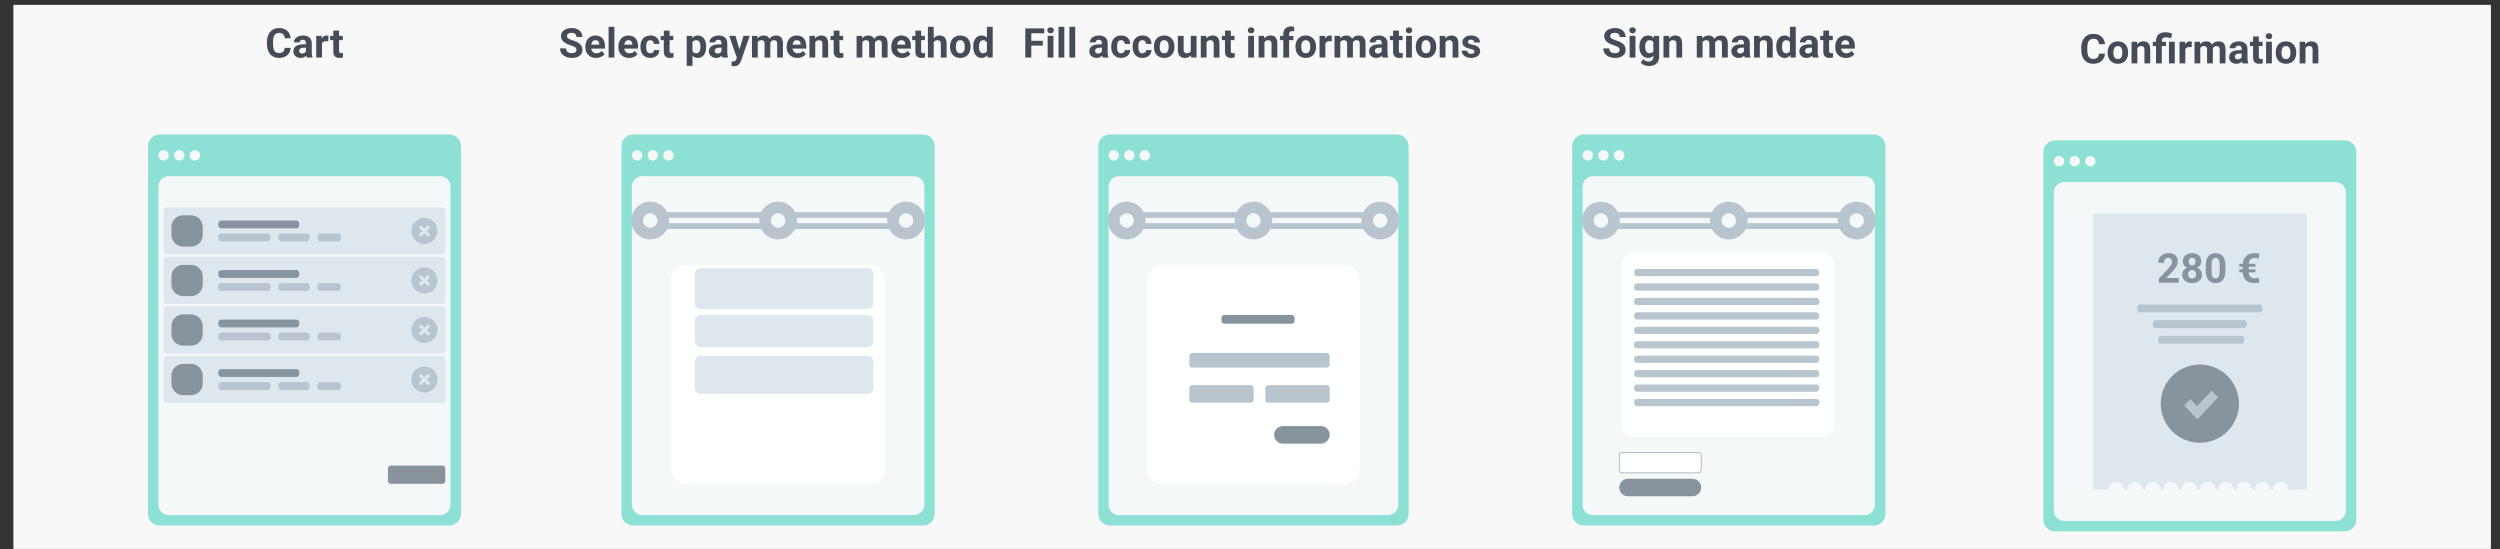 <?xml version="1.0" encoding="UTF-8" standalone="no"?>
<svg
   xmlns:dc="http://purl.org/dc/elements/1.1/"
   xmlns:cc="http://creativecommons.org/ns#"
   xmlns:rdf="http://www.w3.org/1999/02/22-rdf-syntax-ns#"
   xmlns:svg="http://www.w3.org/2000/svg"
   xmlns="http://www.w3.org/2000/svg"
   xmlns:xlink="http://www.w3.org/1999/xlink"
   xmlns:sodipodi="http://sodipodi.sourceforge.net/DTD/sodipodi-0.dtd"
   xmlns:inkscape="http://www.inkscape.org/namespaces/inkscape"
   inkscape:version="1.0 (4035a4f, 2020-05-01)"
   sodipodi:docname="SDD screens.svg"
   id="svg10669"
   version="1.2"
   viewBox="0 0 847 186"
   height="186pt"
   width="847pt">
  <rect x="0" y="0" width="847" height="186" fill="#333333" stroke="none"/>
  <sodipodi:namedview
     inkscape:current-layer="svg10669"
     inkscape:window-maximized="0"
     inkscape:window-y="25"
     inkscape:window-x="0"
     inkscape:cy="162.14807"
     inkscape:cx="545.77891"
     inkscape:zoom="0.90570048"
     showgrid="false"
     id="namedview10671"
     inkscape:window-height="654"
     inkscape:window-width="1339"
     inkscape:pageshadow="2"
     inkscape:pageopacity="0"
     guidetolerance="10"
     gridtolerance="10"
     objecttolerance="10"
     borderopacity="1"
     bordercolor="#666666"
     pagecolor="#ffffff" />
  <defs
     id="defs10196">
    <g
       id="g10194">
      <symbol
         id="glyph0-0"
         overflow="visible">
        <path
           id="path10113"
           d=""
           style="stroke:none;" />
      </symbol>
      <symbol
         id="glyph0-1"
         overflow="visible">
        <path
           id="path10116"
           d=""
           style="stroke:none;" />
      </symbol>
      <symbol
         id="glyph0-2"
         overflow="visible">
        <path
           id="path10119"
           d=""
           style="stroke:none;" />
      </symbol>
      <symbol
         id="glyph0-3"
         overflow="visible">
        <path
           id="path10122"
           d=""
           style="stroke:none;" />
      </symbol>
      <symbol
         id="glyph0-4"
         overflow="visible">
        <path
           id="path10125"
           d=""
           style="stroke:none;" />
      </symbol>
      <symbol
         id="glyph0-5"
         overflow="visible">
        <path
           id="path10128"
           d=""
           style="stroke:none;" />
      </symbol>
      <symbol
         id="glyph0-6"
         overflow="visible">
        <path
           id="path10131"
           d=""
           style="stroke:none;" />
      </symbol>
      <symbol
         id="glyph0-7"
         overflow="visible">
        <path
           id="path10134"
           d=""
           style="stroke:none;" />
      </symbol>
      <symbol
         id="glyph0-8"
         overflow="visible">
        <path
           id="path10137"
           d=""
           style="stroke:none;" />
      </symbol>
      <symbol
         id="glyph0-9"
         overflow="visible">
        <path
           id="path10140"
           d=""
           style="stroke:none;" />
      </symbol>
      <symbol
         id="glyph0-10"
         overflow="visible">
        <path
           id="path10143"
           d=""
           style="stroke:none;" />
      </symbol>
      <symbol
         id="glyph0-11"
         overflow="visible">
        <path
           id="path10146"
           d=""
           style="stroke:none;" />
      </symbol>
      <symbol
         id="glyph0-12"
         overflow="visible">
        <path
           id="path10149"
           d=""
           style="stroke:none;" />
      </symbol>
      <symbol
         id="glyph0-13"
         overflow="visible">
        <path
           id="path10152"
           d=""
           style="stroke:none;" />
      </symbol>
      <symbol
         id="glyph0-14"
         overflow="visible">
        <path
           id="path10155"
           d=""
           style="stroke:none;" />
      </symbol>
      <symbol
         id="glyph0-15"
         overflow="visible">
        <path
           id="path10158"
           d=""
           style="stroke:none;" />
      </symbol>
      <symbol
         id="glyph0-16"
         overflow="visible">
        <path
           id="path10161"
           d=""
           style="stroke:none;" />
      </symbol>
      <symbol
         id="glyph0-17"
         overflow="visible">
        <path
           id="path10164"
           d=""
           style="stroke:none;" />
      </symbol>
      <symbol
         id="glyph0-18"
         overflow="visible">
        <path
           id="path10167"
           d=""
           style="stroke:none;" />
      </symbol>
      <symbol
         id="glyph0-19"
         overflow="visible">
        <path
           id="path10170"
           d=""
           style="stroke:none;" />
      </symbol>
      <symbol
         id="glyph0-20"
         overflow="visible">
        <path
           id="path10173"
           d=""
           style="stroke:none;" />
      </symbol>
      <symbol
         id="glyph0-21"
         overflow="visible">
        <path
           id="path10176"
           d=""
           style="stroke:none;" />
      </symbol>
      <symbol
         id="glyph0-22"
         overflow="visible">
        <path
           id="path10179"
           d=""
           style="stroke:none;" />
      </symbol>
      <symbol
         id="glyph0-23"
         overflow="visible">
        <path
           id="path10182"
           d=""
           style="stroke:none;" />
      </symbol>
      <symbol
         id="glyph0-24"
         overflow="visible">
        <path
           id="path10185"
           d=""
           style="stroke:none;" />
      </symbol>
      <symbol
         id="glyph0-25"
         overflow="visible">
        <path
           id="path10188"
           d=""
           style="stroke:none;" />
      </symbol>
      <symbol
         id="glyph0-26"
         overflow="visible">
        <path
           id="path10191"
           d=""
           style="stroke:none;" />
      </symbol>
    </g>
  </defs>
  <g
     transform="matrix(0.991,0,0,0.991,4.542,1.656)"
     id="surface204801">
    <rect
       id="rect10198"
       style="fill:#f8f8f8;fill-opacity:1;stroke:none"
       height="186"
       width="847"
       y="0"
       x="0" />
    <path
       id="path10200"
       d="m 370.883,48.305 c 0,-2.211 1.793,-4 4,-4 H 473 c 2.211,0 4,1.789 4,4 V 174 c 0,2.211 -1.789,4 -4,4 h -98.117 c -2.207,0 -4,-1.789 -4,-4 z m 0,0"
       style="fill:#8ce1d4;fill-opacity:1;fill-rule:nonzero;stroke:none" />
    <path
       id="path10202"
       d="m 377.957,58.566 h 91.969 c 1.953,0 3.535,1.594 3.535,3.562 V 170.871 c 0,1.969 -1.582,3.562 -3.535,3.562 h -91.969 c -1.953,0 -3.535,-1.594 -3.535,-3.562 V 62.129 c 0,-1.969 1.582,-3.562 3.535,-3.562 z m -1.766,-8.914 c 0.977,0 1.766,0.797 1.766,1.781 0,0.984 -0.789,1.785 -1.766,1.785 -0.977,0 -1.77,-0.801 -1.77,-1.785 0.004,-0.98 0.793,-1.777 1.77,-1.781 z m 5.305,0 c 0.977,0 1.77,0.797 1.77,1.781 0,0.984 -0.793,1.785 -1.77,1.785 -0.977,0 -1.77,-0.801 -1.77,-1.785 0.004,-0.98 0.793,-1.777 1.77,-1.781 z m 5.305,0 c 0.977,0 1.77,0.797 1.77,1.781 0,0.984 -0.793,1.785 -1.77,1.785 -0.977,0 -1.77,-0.801 -1.77,-1.785 0.004,-0.98 0.793,-1.777 1.77,-1.781 z m 0,0"
       style="fill:#f5f8f8;fill-opacity:1;fill-rule:evenodd;stroke:none" />
    <path
       id="path10204"
       d="m 384.918,71.824 v -1 h -1 v 1 z m 35.602,0 h 1 v -1 h -1 z m 0,3.785 v 1 h 1 v -1 z m -35.602,0 h -1 v 1 h 1 z m 42.445,-3.785 v -1 h -1 v 1 z m 36.488,0 h 1 v -1 h -1 z m 0,3.785 v 1 h 1 v -1 z m -36.488,0 h -1 v 1 h 1 z M 378.191,73.719 c 0,-1.371 1.098,-2.457 2.422,-2.457 v -2 c -2.441,0 -4.422,1.992 -4.422,4.457 z m 2.422,2.457 c -1.324,0 -2.422,-1.086 -2.422,-2.457 h -2 c 0,2.461 1.98,4.457 4.422,4.457 z m 2.418,-2.457 c 0,1.371 -1.098,2.457 -2.418,2.457 v 2 c 2.441,0 4.418,-1.996 4.418,-4.457 z m -2.418,-2.457 c 1.32,0 2.418,1.086 2.418,2.457 h 2 c 0,-2.465 -1.977,-4.457 -4.418,-4.457 z m 0,-4 c -3.562,0 -6.422,2.906 -6.422,6.457 h 2 c 0,-2.465 1.98,-4.457 4.422,-4.457 z m 6.418,6.457 c 0,-3.551 -2.859,-6.457 -6.418,-6.457 v 2 c 2.441,0 4.418,1.992 4.418,4.457 z m -6.418,6.457 c 3.559,0 6.418,-2.906 6.418,-6.457 h -2 c 0,2.461 -1.977,4.457 -4.418,4.457 z m -6.422,-6.457 c 0,3.551 2.859,6.457 6.422,6.457 v -2 c -2.441,0 -4.422,-1.996 -4.422,-4.457 z m 47.328,0 c 0,-1.371 1.098,-2.457 2.422,-2.457 v -2 c -2.441,0 -4.422,1.992 -4.422,4.457 z m 2.422,2.457 c -1.324,0 -2.422,-1.086 -2.422,-2.457 h -2 c 0,2.461 1.98,4.457 4.422,4.457 z m 2.422,-2.457 c 0,1.371 -1.098,2.457 -2.422,2.457 v 2 c 2.441,0 4.422,-1.996 4.422,-4.457 z m -2.422,-2.457 c 1.324,0 2.422,1.086 2.422,2.457 h 2 c 0,-2.465 -1.98,-4.457 -4.422,-4.457 z m 0,-4 c -3.562,0 -6.422,2.906 -6.422,6.457 h 2 c 0,-2.465 1.98,-4.457 4.422,-4.457 z m 6.422,6.457 c 0,-3.551 -2.859,-6.457 -6.422,-6.457 v 2 c 2.441,0 4.422,1.992 4.422,4.457 z m -6.422,6.457 c 3.562,0 6.422,-2.906 6.422,-6.457 h -2 c 0,2.461 -1.98,4.457 -4.422,4.457 z m -6.422,-6.457 c 0,3.551 2.859,6.457 6.422,6.457 v -2 c -2.441,0 -4.422,-1.996 -4.422,-4.457 z m 47.332,0 c 0,-1.371 1.098,-2.457 2.422,-2.457 v -2 c -2.441,0 -4.422,1.992 -4.422,4.457 z m 2.422,2.457 c -1.324,0 -2.422,-1.086 -2.422,-2.457 h -2 c 0,2.461 1.98,4.457 4.422,4.457 z m 2.422,-2.457 c 0,1.371 -1.098,2.457 -2.422,2.457 v 2 c 2.441,0 4.422,-1.996 4.422,-4.457 z m -2.422,-2.457 c 1.324,0 2.422,1.086 2.422,2.457 h 2 c 0,-2.465 -1.98,-4.457 -4.422,-4.457 z m 0,-4 c -3.562,0 -6.422,2.906 -6.422,6.457 h 2 c 0,-2.465 1.98,-4.457 4.422,-4.457 z m 6.422,6.457 c 0,-3.551 -2.859,-6.457 -6.422,-6.457 v 2 c 2.441,0 4.422,1.992 4.422,4.457 z m -6.422,6.457 c 3.562,0 6.422,-2.906 6.422,-6.457 h -2 c 0,2.461 -1.98,4.457 -4.422,4.457 z m -6.422,-6.457 c 0,3.551 2.859,6.457 6.422,6.457 v -2 c -2.441,0 -4.422,-1.996 -4.422,-4.457 z m -74.934,-2.895 h -1 v 2 h 1 z m 33.602,0 h -33.602 v 2 h 33.602 z m 1,0 h -1 v 2 h 1 z m 1,2 v -1 h -2 v 1 z m 0,1.785 v -1.785 h -2 v 1.785 z m 0,1 v -1 h -2 v 1 z m -2,1 h 1 v -2 h -1 z m -33.602,0 h 33.602 v -2 h -33.602 z m -1,0 h 1 v -2 h -1 z m -1,-2 v 1 h 2 v -1 z m 0,-1.785 v 1.785 h 2 v -1.785 z m 0,-1 v 1 h 2 v -1 z m 44.445,-1 h -1 v 2 h 1 z m 34.488,0 h -34.488 v 2 h 34.488 z m 1,0 h -1 v 2 h 1 z m 1,2 v -1 h -2 v 1 z m 0,1.785 v -1.785 h -2 v 1.785 z m 0,1 v -1 h -2 v 1 z m -2,1 h 1 v -2 h -1 z m -34.488,0 h 34.488 v -2 h -34.488 z m -1,0 h 1 v -2 h -1 z m -1,-2 v 1 h 2 v -1 z m 0,-1.785 v 1.785 h 2 v -1.785 z m 0,-1 v 1 h 2 v -1 z m 0,0"
       style="fill:#b8c5cf;fill-opacity:1;fill-rule:nonzero;stroke:none" />
    <path
       id="path10206"
       d="m 387.688,93.871 c 0,-2.762 2.238,-5 5,-5 h 62.512 c 2.762,0 5,2.238 5,5 v 64.867 c 0,2.762 -2.238,5 -5,5 H 392.688 c -2.762,0 -5,-2.238 -5,-5 z m 0,0"
       style="fill:#ffffff;fill-opacity:1;fill-rule:nonzero;stroke:none" />
    <path
       id="path10208"
       d="m 345.051,18 z m 6.875,-4.07 h -3.938 V 18 H 345.938 V 8.047 h 6.484 v 1.66 h -4.434 v 2.57 h 3.938 z M 352.719,18 Z m 2.844,0 h -1.98 v -7.398 h 1.98 z m -2.098,-9.312 c 0,-0.297 0.098,-0.539 0.297,-0.73 0.199,-0.191 0.469,-0.289 0.812,-0.289 0.336,0 0.605,0.098 0.805,0.289 0.203,0.191 0.301,0.434 0.301,0.73 0,0.301 -0.102,0.547 -0.305,0.738 -0.203,0.191 -0.469,0.289 -0.801,0.289 -0.332,0 -0.602,-0.098 -0.809,-0.289 -0.199,-0.191 -0.301,-0.438 -0.301,-0.738 z M 356.438,18 Z m 2.844,0 h -1.98 V 7.5 h 1.98 z m 0.875,0 z M 363,18 h -1.98 V 7.5 H 363 Z m 4.363,0 z m 5.043,0 c -0.09,-0.18 -0.156,-0.398 -0.195,-0.664 -0.48,0.531 -1.102,0.801 -1.867,0.801 -0.723,0 -1.328,-0.211 -1.805,-0.629 -0.473,-0.422 -0.711,-0.949 -0.711,-1.586 0,-0.785 0.289,-1.387 0.867,-1.805 0.586,-0.422 1.426,-0.633 2.523,-0.637 h 0.91 v -0.426 c 0,-0.34 -0.09,-0.613 -0.27,-0.82 -0.172,-0.203 -0.445,-0.305 -0.824,-0.305 -0.332,0 -0.598,0.078 -0.785,0.238 -0.188,0.16 -0.281,0.379 -0.281,0.656 h -1.977 c 0,-0.43 0.133,-0.824 0.398,-1.191 0.262,-0.363 0.637,-0.648 1.121,-0.852 0.48,-0.211 1.023,-0.316 1.625,-0.316 0.91,0 1.633,0.23 2.168,0.691 0.535,0.457 0.805,1.098 0.805,1.926 v 3.207 c 0.004,0.703 0.105,1.234 0.297,1.594 V 18 Z m -1.633,-1.375 c 0.293,0 0.562,-0.062 0.809,-0.191 0.246,-0.133 0.426,-0.309 0.547,-0.527 v -1.27 h -0.738 c -0.988,0 -1.516,0.34 -1.578,1.023 l -0.008,0.117 c 0,0.246 0.086,0.449 0.258,0.609 0.176,0.16 0.41,0.238 0.711,0.238 z M 374.871,18 Z m 3.832,-1.457 c 0.367,0 0.66,-0.102 0.891,-0.301 0.227,-0.199 0.344,-0.469 0.355,-0.801 h 1.852 c -0.004,0.504 -0.141,0.961 -0.41,1.383 -0.27,0.414 -0.637,0.738 -1.109,0.969 -0.465,0.23 -0.977,0.344 -1.543,0.344 -1.059,0 -1.891,-0.336 -2.504,-1.008 -0.609,-0.672 -0.914,-1.602 -0.914,-2.789 v -0.129 c 0,-1.137 0.305,-2.047 0.91,-2.727 0.605,-0.68 1.438,-1.02 2.492,-1.02 0.926,0 1.668,0.266 2.223,0.793 0.562,0.523 0.848,1.223 0.855,2.098 h -1.852 c -0.012,-0.383 -0.129,-0.691 -0.355,-0.93 -0.23,-0.238 -0.531,-0.359 -0.902,-0.359 -0.461,0 -0.809,0.168 -1.047,0.504 -0.234,0.332 -0.348,0.875 -0.348,1.629 v 0.203 c 0,0.762 0.113,1.309 0.348,1.641 0.23,0.332 0.586,0.5 1.059,0.5 z M 382.172,18 Z m 3.832,-1.457 c 0.367,0 0.66,-0.102 0.891,-0.301 0.227,-0.199 0.344,-0.469 0.355,-0.801 h 1.852 c -0.004,0.504 -0.141,0.961 -0.41,1.383 -0.27,0.414 -0.637,0.738 -1.109,0.969 -0.461,0.23 -0.977,0.344 -1.543,0.344 -1.059,0 -1.891,-0.336 -2.504,-1.008 -0.609,-0.672 -0.914,-1.602 -0.914,-2.789 v -0.129 c 0,-1.137 0.305,-2.047 0.91,-2.727 0.605,-0.68 1.438,-1.02 2.496,-1.02 0.922,0 1.664,0.266 2.219,0.793 0.562,0.523 0.848,1.223 0.855,2.098 H 387.25 c -0.012,-0.383 -0.129,-0.691 -0.355,-0.93 -0.23,-0.238 -0.531,-0.359 -0.902,-0.359 -0.461,0 -0.809,0.168 -1.047,0.504 -0.23,0.332 -0.348,0.875 -0.348,1.629 v 0.203 c 0,0.762 0.117,1.309 0.348,1.641 0.23,0.332 0.586,0.5 1.059,0.5 z M 389.469,18 Z m 0.453,-3.77 c 0,-0.73 0.141,-1.387 0.422,-1.961 0.285,-0.574 0.691,-1.02 1.219,-1.332 0.531,-0.316 1.152,-0.473 1.852,-0.473 1,0 1.812,0.305 2.441,0.918 0.633,0.609 0.988,1.438 1.059,2.488 l 0.016,0.504 c 0,1.137 -0.316,2.047 -0.949,2.734 -0.637,0.684 -1.484,1.027 -2.551,1.027 -1.066,0 -1.918,-0.344 -2.559,-1.027 -0.633,-0.684 -0.949,-1.613 -0.949,-2.789 z m 1.977,0.145 c 0,0.703 0.133,1.242 0.395,1.613 0.266,0.371 0.645,0.555 1.137,0.555 0.477,0 0.852,-0.184 1.121,-0.547 0.27,-0.371 0.402,-0.957 0.402,-1.766 0,-0.688 -0.133,-1.219 -0.402,-1.598 -0.27,-0.379 -0.648,-0.566 -1.137,-0.566 -0.48,0 -0.855,0.188 -1.121,0.566 -0.262,0.375 -0.395,0.953 -0.395,1.742 z M 397.387,18 Z m 5.188,-0.754 c -0.488,0.594 -1.16,0.891 -2.023,0.891 -0.793,0 -1.398,-0.23 -1.816,-0.684 -0.414,-0.457 -0.629,-1.125 -0.637,-2.004 v -4.848 h 1.977 v 4.777 c 0,0.773 0.352,1.156 1.051,1.156 0.672,0 1.133,-0.23 1.383,-0.695 v -5.238 h 1.98 V 18 h -1.859 z M 405.219,18 Z m 2.578,-7.398 0.062,0.855 c 0.527,-0.66 1.238,-0.992 2.125,-0.992 0.785,0 1.367,0.23 1.75,0.691 0.383,0.461 0.578,1.148 0.59,2.062 V 18 h -1.977 v -4.73 c 0,-0.422 -0.09,-0.723 -0.273,-0.91 -0.184,-0.191 -0.484,-0.289 -0.91,-0.289 -0.555,0 -0.973,0.238 -1.25,0.711 V 18 H 405.938 V 10.602 Z M 413.066,18 Z m 3.125,-9.215 v 1.816 h 1.266 v 1.449 h -1.266 v 3.691 c 0,0.273 0.055,0.469 0.156,0.59 0.105,0.117 0.309,0.176 0.605,0.176 0.219,0 0.41,-0.016 0.578,-0.047 v 1.496 c -0.387,0.121 -0.785,0.18 -1.195,0.18 -1.387,0 -2.09,-0.699 -2.117,-2.102 v -3.984 h -1.082 v -1.449 h 1.082 V 8.785 Z M 421.285,18 Z m 2.844,0 h -1.984 v -7.398 h 1.984 z m -2.098,-9.312 c 0,-0.297 0.098,-0.539 0.293,-0.73 0.199,-0.191 0.473,-0.289 0.812,-0.289 0.34,0 0.605,0.098 0.809,0.289 0.199,0.191 0.301,0.434 0.301,0.73 0,0.301 -0.105,0.547 -0.309,0.738 -0.199,0.191 -0.469,0.289 -0.801,0.289 -0.332,0 -0.602,-0.098 -0.805,-0.289 -0.203,-0.191 -0.301,-0.438 -0.301,-0.738 z M 425.004,18 Z m 2.578,-7.398 0.059,0.855 c 0.531,-0.66 1.238,-0.992 2.129,-0.992 0.781,0 1.367,0.23 1.75,0.691 0.383,0.461 0.578,1.148 0.586,2.062 V 18 h -1.977 v -4.73 c 0,-0.422 -0.09,-0.723 -0.27,-0.91 -0.184,-0.191 -0.488,-0.289 -0.91,-0.289 -0.559,0 -0.973,0.238 -1.25,0.711 V 18 h -1.977 V 10.602 Z M 432.852,18 Z m 1.301,0 v -5.949 h -1.102 v -1.449 h 1.102 V 9.973 c 0,-0.828 0.234,-1.473 0.707,-1.926 0.48,-0.461 1.148,-0.691 2.004,-0.691 0.273,0 0.609,0.047 1.008,0.137 l -0.023,1.531 c -0.164,-0.043 -0.363,-0.062 -0.602,-0.062 -0.742,0 -1.113,0.348 -1.113,1.047 v 0.594 h 1.469 v 1.449 h -1.469 V 18 Z m 3.719,0 z m 0.449,-3.77 c 0,-0.73 0.141,-1.387 0.426,-1.961 0.281,-0.574 0.688,-1.02 1.215,-1.332 0.535,-0.316 1.152,-0.473 1.852,-0.473 1,0 1.812,0.305 2.441,0.918 0.633,0.609 0.988,1.438 1.059,2.488 l 0.016,0.504 c 0,1.137 -0.316,2.047 -0.953,2.734 -0.633,0.684 -1.48,1.027 -2.547,1.027 -1.066,0 -1.918,-0.344 -2.559,-1.027 -0.633,-0.684 -0.949,-1.613 -0.949,-2.789 z m 1.977,0.145 c 0,0.703 0.133,1.242 0.395,1.613 0.266,0.371 0.645,0.555 1.137,0.555 0.477,0 0.852,-0.184 1.121,-0.547 0.27,-0.371 0.402,-0.957 0.402,-1.766 0,-0.688 -0.133,-1.219 -0.402,-1.598 -0.27,-0.379 -0.648,-0.566 -1.137,-0.566 -0.48,0 -0.855,0.188 -1.121,0.566 -0.262,0.375 -0.395,0.953 -0.395,1.742 z M 445.785,18 Z m 4.914,-5.547 c -0.27,-0.035 -0.504,-0.055 -0.711,-0.055 -0.746,0 -1.238,0.254 -1.469,0.762 V 18 h -1.977 v -7.398 h 1.867 l 0.055,0.883 c 0.395,-0.68 0.945,-1.02 1.648,-1.02 0.219,0 0.422,0.031 0.613,0.09 z M 450.898,18 Z m 2.613,-7.398 0.059,0.828 c 0.523,-0.645 1.234,-0.965 2.129,-0.965 0.949,0 1.605,0.375 1.961,1.129 0.52,-0.754 1.258,-1.129 2.219,-1.129 0.805,0 1.402,0.234 1.793,0.703 0.391,0.465 0.59,1.168 0.59,2.105 V 18 h -1.984 v -4.719 c 0,-0.418 -0.082,-0.723 -0.246,-0.914 -0.164,-0.195 -0.453,-0.297 -0.867,-0.297 -0.594,0 -1.004,0.285 -1.23,0.848 L 457.938,18 h -1.973 v -4.711 c 0,-0.43 -0.086,-0.738 -0.254,-0.93 -0.168,-0.191 -0.457,-0.289 -0.863,-0.289 -0.559,0 -0.965,0.234 -1.215,0.699 V 18 h -1.977 V 10.602 Z M 463.027,18 Z m 5.043,0 c -0.09,-0.18 -0.156,-0.398 -0.199,-0.664 -0.477,0.531 -1.102,0.801 -1.867,0.801 -0.723,0 -1.324,-0.211 -1.801,-0.629 -0.477,-0.422 -0.715,-0.949 -0.715,-1.586 0,-0.785 0.293,-1.387 0.871,-1.805 0.582,-0.422 1.422,-0.633 2.52,-0.637 h 0.91 v -0.426 c 0,-0.34 -0.086,-0.613 -0.266,-0.82 -0.172,-0.203 -0.449,-0.305 -0.828,-0.305 -0.332,0 -0.594,0.078 -0.785,0.238 -0.188,0.16 -0.281,0.379 -0.281,0.656 h -1.973 c 0,-0.43 0.129,-0.824 0.395,-1.191 0.266,-0.363 0.637,-0.648 1.121,-0.852 0.484,-0.211 1.027,-0.316 1.625,-0.316 0.914,0 1.637,0.23 2.168,0.691 0.539,0.457 0.809,1.098 0.809,1.926 v 3.207 c 0.004,0.703 0.102,1.234 0.293,1.594 V 18 Z m -1.633,-1.375 c 0.289,0 0.559,-0.062 0.805,-0.191 0.246,-0.133 0.43,-0.309 0.547,-0.527 v -1.27 h -0.738 c -0.988,0 -1.516,0.34 -1.578,1.023 l -0.008,0.117 c 0,0.246 0.086,0.449 0.262,0.609 0.172,0.16 0.41,0.238 0.711,0.238 z M 470.531,18 Z m 3.125,-9.215 v 1.816 h 1.266 v 1.449 h -1.266 v 3.691 c 0,0.273 0.051,0.469 0.156,0.59 0.105,0.117 0.305,0.176 0.602,0.176 0.219,0 0.414,-0.016 0.582,-0.047 v 1.496 c -0.387,0.121 -0.789,0.18 -1.199,0.18 -1.383,0 -2.09,-0.699 -2.117,-2.102 v -3.984 h -1.082 v -1.449 h 1.082 V 8.785 Z M 475.262,18 Z m 2.844,0 H 476.125 v -7.398 h 1.98 z m -2.098,-9.312 c 0,-0.297 0.098,-0.539 0.293,-0.73 0.199,-0.191 0.473,-0.289 0.812,-0.289 0.34,0 0.605,0.098 0.809,0.289 0.199,0.191 0.301,0.434 0.301,0.73 0,0.301 -0.102,0.547 -0.309,0.738 -0.199,0.191 -0.469,0.289 -0.801,0.289 -0.332,0 -0.602,-0.098 -0.805,-0.289 -0.203,-0.191 -0.301,-0.438 -0.301,-0.738 z M 478.98,18 Z m 0.453,-3.77 c 0,-0.73 0.141,-1.387 0.422,-1.961 0.281,-0.574 0.688,-1.02 1.219,-1.332 0.531,-0.316 1.148,-0.473 1.852,-0.473 0.996,0 1.809,0.305 2.438,0.918 0.637,0.609 0.988,1.438 1.062,2.488 l 0.012,0.504 c 0,1.137 -0.316,2.047 -0.949,2.734 -0.633,0.684 -1.484,1.027 -2.551,1.027 -1.066,0 -1.918,-0.344 -2.555,-1.027 -0.633,-0.684 -0.949,-1.613 -0.949,-2.789 z m 1.973,0.145 c 0,0.703 0.133,1.242 0.398,1.613 0.262,0.371 0.641,0.555 1.133,0.555 0.48,0 0.852,-0.184 1.121,-0.547 0.27,-0.371 0.406,-0.957 0.406,-1.766 0,-0.688 -0.137,-1.219 -0.406,-1.598 -0.27,-0.379 -0.645,-0.566 -1.133,-0.566 -0.484,0 -0.859,0.188 -1.121,0.566 -0.266,0.375 -0.398,0.953 -0.398,1.742 z M 486.895,18 Z m 2.578,-7.398 0.062,0.855 c 0.527,-0.66 1.238,-0.992 2.125,-0.992 0.785,0 1.367,0.23 1.75,0.691 0.383,0.461 0.578,1.148 0.59,2.062 V 18 h -1.977 v -4.73 c 0,-0.422 -0.09,-0.723 -0.273,-0.91 -0.184,-0.191 -0.484,-0.289 -0.91,-0.289 -0.555,0 -0.973,0.238 -1.25,0.711 V 18 h -1.977 V 10.602 Z M 494.746,18 Z m 4.762,-2.047 c 0,-0.238 -0.121,-0.43 -0.363,-0.566 -0.234,-0.141 -0.617,-0.266 -1.145,-0.375 -1.762,-0.371 -2.641,-1.117 -2.641,-2.242 0,-0.656 0.27,-1.203 0.812,-1.641 0.547,-0.441 1.262,-0.664 2.141,-0.664 0.938,0 1.688,0.223 2.25,0.664 0.562,0.441 0.848,1.016 0.848,1.723 h -1.977 c 0,-0.281 -0.09,-0.516 -0.273,-0.699 -0.184,-0.184 -0.469,-0.277 -0.855,-0.277 -0.332,0 -0.59,0.074 -0.773,0.223 -0.18,0.152 -0.27,0.344 -0.27,0.574 0,0.219 0.102,0.398 0.305,0.535 0.211,0.133 0.562,0.25 1.055,0.348 0.492,0.098 0.906,0.207 1.242,0.328 1.043,0.383 1.566,1.047 1.566,1.988 0,0.676 -0.289,1.223 -0.867,1.641 -0.578,0.418 -1.328,0.625 -2.242,0.625 -0.621,0 -1.172,-0.109 -1.656,-0.328 -0.477,-0.223 -0.852,-0.527 -1.129,-0.91 -0.27,-0.387 -0.41,-0.805 -0.41,-1.25 H 497 c 0.019,0.352 0.148,0.617 0.391,0.805 0.242,0.188 0.562,0.281 0.969,0.281 0.379,0 0.664,-0.07 0.855,-0.211 0.195,-0.148 0.293,-0.336 0.293,-0.57 z m 0,0"
       style="fill:#454c57;fill-opacity:1;fill-rule:nonzero;stroke:none" />
    <g
       id="g10212"
       style="fill:#000000;fill-opacity:1">
      <use
         height="100%"
         width="100%"
         id="use10210"
         y="17.999"
         x="345.051"
         xlink:href="#glyph0-0" />
    </g>
    <g
       id="g10216"
       style="fill:#000000;fill-opacity:1">
      <use
         height="100%"
         width="100%"
         id="use10214"
         y="17.999"
         x="352.721"
         xlink:href="#glyph0-1" />
    </g>
    <g
       id="g10220"
       style="fill:#000000;fill-opacity:1">
      <use
         height="100%"
         width="100%"
         id="use10218"
         y="17.999"
         x="356.433"
         xlink:href="#glyph0-2" />
    </g>
    <g
       id="g10224"
       style="fill:#000000;fill-opacity:1">
      <use
         height="100%"
         width="100%"
         id="use10222"
         y="17.999"
         x="360.145"
         xlink:href="#glyph0-2" />
    </g>
    <g
       id="g10228"
       style="fill:#000000;fill-opacity:1">
      <use
         height="100%"
         width="100%"
         id="use10226"
         y="17.999"
         x="363.856"
         xlink:href="#glyph0-3" />
    </g>
    <g
       id="g10232"
       style="fill:#000000;fill-opacity:1">
      <use
         height="100%"
         width="100%"
         id="use10230"
         y="17.999"
         x="367.343"
         xlink:href="#glyph0-4" />
    </g>
    <g
       id="g10236"
       style="fill:#000000;fill-opacity:1">
      <use
         height="100%"
         width="100%"
         id="use10234"
         y="17.999"
         x="374.849"
         xlink:href="#glyph0-5" />
    </g>
    <g
       id="g10240"
       style="fill:#000000;fill-opacity:1">
      <use
         height="100%"
         width="100%"
         id="use10238"
         y="17.999"
         x="382.149"
         xlink:href="#glyph0-5" />
    </g>
    <g
       id="g10244"
       style="fill:#000000;fill-opacity:1">
      <use
         height="100%"
         width="100%"
         id="use10242"
         y="17.999"
         x="389.45"
         xlink:href="#glyph0-6" />
    </g>
    <g
       id="g10248"
       style="fill:#000000;fill-opacity:1">
      <use
         height="100%"
         width="100%"
         id="use10246"
         y="17.999"
         x="397.366"
         xlink:href="#glyph0-7" />
    </g>
    <g
       id="g10252"
       style="fill:#000000;fill-opacity:1">
      <use
         height="100%"
         width="100%"
         id="use10250"
         y="17.999"
         x="405.2"
         xlink:href="#glyph0-8" />
    </g>
    <g
       id="g10256"
       style="fill:#000000;fill-opacity:1">
      <use
         height="100%"
         width="100%"
         id="use10254"
         y="17.999"
         x="413.041"
         xlink:href="#glyph0-9" />
    </g>
    <g
       id="g10260"
       style="fill:#000000;fill-opacity:1">
      <use
         height="100%"
         width="100%"
         id="use10258"
         y="17.999"
         x="417.771"
         xlink:href="#glyph0-3" />
    </g>
    <g
       id="g10264"
       style="fill:#000000;fill-opacity:1">
      <use
         height="100%"
         width="100%"
         id="use10262"
         y="17.999"
         x="421.258"
         xlink:href="#glyph0-1" />
    </g>
    <g
       id="g10268"
       style="fill:#000000;fill-opacity:1">
      <use
         height="100%"
         width="100%"
         id="use10266"
         y="17.999"
         x="424.97"
         xlink:href="#glyph0-8" />
    </g>
    <g
       id="g10272"
       style="fill:#000000;fill-opacity:1">
      <use
         height="100%"
         width="100%"
         id="use10270"
         y="17.999"
         x="432.811"
         xlink:href="#glyph0-10" />
    </g>
    <g
       id="g10276"
       style="fill:#000000;fill-opacity:1">
      <use
         height="100%"
         width="100%"
         id="use10274"
         y="17.999"
         x="437.828"
         xlink:href="#glyph0-6" />
    </g>
    <g
       id="g10280"
       style="fill:#000000;fill-opacity:1">
      <use
         height="100%"
         width="100%"
         id="use10278"
         y="17.999"
         x="445.744"
         xlink:href="#glyph0-11" />
    </g>
    <g
       id="g10284"
       style="fill:#000000;fill-opacity:1">
      <use
         height="100%"
         width="100%"
         id="use10282"
         y="17.999"
         x="450.851"
         xlink:href="#glyph0-12" />
    </g>
    <g
       id="g10288"
       style="fill:#000000;fill-opacity:1">
      <use
         height="100%"
         width="100%"
         id="use10286"
         y="17.999"
         x="462.971"
         xlink:href="#glyph0-4" />
    </g>
    <g
       id="g10292"
       style="fill:#000000;fill-opacity:1">
      <use
         height="100%"
         width="100%"
         id="use10290"
         y="17.999"
         x="470.477"
         xlink:href="#glyph0-9" />
    </g>
    <g
       id="g10296"
       style="fill:#000000;fill-opacity:1">
      <use
         height="100%"
         width="100%"
         id="use10294"
         y="17.999"
         x="475.207"
         xlink:href="#glyph0-1" />
    </g>
    <g
       id="g10300"
       style="fill:#000000;fill-opacity:1">
      <use
         height="100%"
         width="100%"
         id="use10298"
         y="17.999"
         x="478.919"
         xlink:href="#glyph0-6" />
    </g>
    <g
       id="g10304"
       style="fill:#000000;fill-opacity:1">
      <use
         height="100%"
         width="100%"
         id="use10302"
         y="17.999"
         x="486.835"
         xlink:href="#glyph0-8" />
    </g>
    <g
       id="g10308"
       style="fill:#000000;fill-opacity:1">
      <use
         height="100%"
         width="100%"
         id="use10306"
         y="17.999"
         x="494.676"
         xlink:href="#glyph0-13" />
    </g>
    <path
       id="path10310"
       d="m 532.891,48.305 c 0,-2.211 1.793,-4 4,-4 H 636 c 2.211,0 4,1.789 4,4 V 174 c 0,2.211 -1.789,4 -4,4 h -99.105 c -2.211,0 -4.004,-1.789 -4.004,-4 z m 0,0"
       style="fill:#8ce1d4;fill-opacity:1;fill-rule:nonzero;stroke:none" />
    <path
       id="path10312"
       d="m 540.031,58.566 h 92.828 c 1.973,0 3.57,1.594 3.57,3.562 V 170.871 c 0,1.969 -1.598,3.562 -3.57,3.562 h -92.828 c -1.969,0 -3.566,-1.594 -3.566,-3.562 V 62.129 c 0,-1.969 1.598,-3.562 3.566,-3.562 z m -1.785,-8.914 c 0.988,0 1.785,0.797 1.785,1.781 0,0.984 -0.797,1.785 -1.785,1.785 -0.984,0 -1.781,-0.801 -1.781,-1.785 0,-0.98 0.797,-1.777 1.781,-1.781 z m 5.355,0 c 0.988,0 1.785,0.797 1.785,1.781 0,0.984 -0.797,1.785 -1.785,1.785 -0.984,0 -1.785,-0.801 -1.785,-1.785 0.004,-0.98 0.801,-1.777 1.785,-1.781 z m 5.355,0 c 0.988,0 1.785,0.797 1.785,1.781 0,0.984 -0.797,1.785 -1.785,1.785 -0.984,0 -1.785,-0.801 -1.785,-1.785 0.004,-0.98 0.801,-1.777 1.785,-1.781 z m 0,0"
       style="fill:#f5f8f8;fill-opacity:1;fill-rule:evenodd;stroke:none" />
    <path
       id="path10314"
       d="m 547.066,71.824 v -1 h -1 v 1 z m 35.918,0 h 1 v -1 h -1 z m 0,3.785 v 1 h 1 v -1 z m -35.918,0 h -1 v 1 h 1 z m 42.844,-3.785 v -1 h -1 v 1 z m 36.809,0 h 1 v -1 h -1 z m 0,3.785 v 1 h 1 v -1 z m -36.809,0 h -1 v 1 h 1 z M 540.25,73.719 c 0,-1.355 1.098,-2.457 2.461,-2.457 v -2 c -2.465,0 -4.461,1.996 -4.461,4.457 z m 2.461,2.457 c -1.363,0 -2.461,-1.105 -2.461,-2.457 h -2 c 0,2.461 1.996,4.457 4.461,4.457 z m 2.461,-2.457 c 0,1.352 -1.098,2.457 -2.461,2.457 v 2 c 2.465,0 4.461,-1.996 4.461,-4.457 z m -2.461,-2.457 c 1.363,0 2.461,1.102 2.461,2.457 h 2 c 0,-2.461 -1.996,-4.457 -4.461,-4.457 z m 0,-4 c -3.566,0 -6.461,2.887 -6.461,6.457 h 2 c 0,-2.461 1.996,-4.457 4.461,-4.457 z m 6.461,6.457 c 0,-3.57 -2.895,-6.457 -6.461,-6.457 v 2 c 2.465,0 4.461,1.996 4.461,4.457 z m -6.461,6.457 c 3.566,0 6.461,-2.891 6.461,-6.457 h -2 c 0,2.461 -1.996,4.457 -4.461,4.457 z M 536.25,73.719 c 0,3.566 2.895,6.457 6.461,6.457 v -2 c -2.465,0 -4.461,-1.996 -4.461,-4.457 z m 47.734,0 c 0,-1.355 1.098,-2.457 2.461,-2.457 v -2 c -2.465,0 -4.461,1.996 -4.461,4.457 z m 2.461,2.457 c -1.363,0 -2.461,-1.105 -2.461,-2.457 h -2 c 0,2.461 1.996,4.457 4.461,4.457 z m 2.465,-2.457 c 0,1.352 -1.102,2.457 -2.465,2.457 v 2 c 2.465,0 4.465,-1.996 4.465,-4.457 z m -2.465,-2.457 c 1.363,0 2.465,1.102 2.465,2.457 h 2 c 0,-2.461 -2,-4.457 -4.465,-4.457 z m 0,-4 c -3.566,0 -6.461,2.887 -6.461,6.457 h 2 c 0,-2.461 1.996,-4.457 4.461,-4.457 z m 6.465,6.457 c 0,-3.57 -2.898,-6.457 -6.465,-6.457 v 2 c 2.465,0 4.465,1.996 4.465,4.457 z m -6.465,6.457 c 3.566,0 6.465,-2.891 6.465,-6.457 h -2 c 0,2.461 -2,4.457 -4.465,4.457 z m -6.461,-6.457 c 0,3.566 2.895,6.457 6.461,6.457 v -2 c -2.465,0 -4.461,-1.996 -4.461,-4.457 z m 47.734,0 c 0,-1.355 1.102,-2.457 2.465,-2.457 v -2 c -2.465,0 -4.465,1.996 -4.465,4.457 z m 2.465,2.457 c -1.363,0 -2.465,-1.105 -2.465,-2.457 h -2 c 0,2.461 2,4.457 4.465,4.457 z m 2.461,-2.457 c 0,1.352 -1.102,2.457 -2.461,2.457 v 2 c 2.465,0 4.461,-1.996 4.461,-4.457 z m -2.461,-2.457 c 1.359,0 2.461,1.102 2.461,2.457 h 2 c 0,-2.461 -1.996,-4.457 -4.461,-4.457 z m 0,-4 c -3.566,0 -6.465,2.887 -6.465,6.457 h 2 c 0,-2.461 2,-4.457 4.465,-4.457 z m 6.461,6.457 c 0,-3.57 -2.895,-6.457 -6.461,-6.457 v 2 c 2.465,0 4.461,1.996 4.461,4.457 z m -6.461,6.457 c 3.566,0 6.461,-2.891 6.461,-6.457 h -2 c 0,2.461 -1.996,4.457 -4.461,4.457 z m -6.465,-6.457 c 0,3.566 2.898,6.457 6.465,6.457 v -2 c -2.465,0 -4.465,-1.996 -4.465,-4.457 z m -75.652,-2.895 h -1 v 2 h 1 z m 33.918,0 h -33.918 v 2 h 33.918 z m 1,0 h -1 v 2 h 1 z m 1,2 v -1 h -2 v 1 z m 0,1.785 v -1.785 h -2 v 1.785 z m 0,1 v -1 h -2 v 1 z m -2,1 h 1 v -2 h -1 z m -33.918,0 h 33.918 v -2 h -33.918 z m -1,0 h 1 v -2 h -1 z m -1,-2 v 1 h 2 v -1 z m 0,-1.785 v 1.785 h 2 v -1.785 z m 0,-1 v 1 h 2 v -1 z m 44.844,-1 h -1 v 2 h 1 z m 34.809,0 h -34.809 v 2 h 34.809 z m 1,0 h -1 v 2 h 1 z m 1,2 v -1 h -2 v 1 z m 0,1.785 v -1.785 h -2 v 1.785 z m 0,1 v -1 h -2 v 1 z m -2,1 h 1 v -2 h -1 z m -34.809,0 h 34.809 v -2 h -34.809 z m -1,0 h 1 v -2 h -1 z m -1,-2 v 1 h 2 v -1 z m 0,-1.785 v 1.785 h 2 v -1.785 z m 0,-1 v 1 h 2 v -1 z m 0,0"
       style="fill:#b8c5cf;fill-opacity:1;fill-rule:nonzero;stroke:none" />
    <path
       id="path10316"
       d="m 543.078,18 z m 6.051,-2.613 c 0,-0.387 -0.137,-0.684 -0.41,-0.887 -0.273,-0.211 -0.766,-0.43 -1.477,-0.656 -0.711,-0.234 -1.273,-0.461 -1.691,-0.684 -1.129,-0.613 -1.691,-1.434 -1.691,-2.469 0,-0.539 0.148,-1.016 0.449,-1.438 0.305,-0.422 0.742,-0.754 1.305,-0.988 0.57,-0.238 1.207,-0.355 1.914,-0.355 0.711,0 1.344,0.129 1.902,0.387 0.555,0.258 0.984,0.621 1.289,1.09 0.312,0.469 0.469,1 0.469,1.598 h -2.051 c 0,-0.453 -0.145,-0.809 -0.434,-1.059 -0.285,-0.254 -0.688,-0.383 -1.207,-0.383 -0.504,0 -0.895,0.105 -1.172,0.32 -0.277,0.211 -0.418,0.488 -0.418,0.836 0,0.324 0.164,0.594 0.488,0.812 0.328,0.219 0.809,0.422 1.441,0.613 1.168,0.352 2.016,0.789 2.551,1.309 0.531,0.52 0.801,1.164 0.801,1.941 0,0.859 -0.328,1.535 -0.98,2.027 -0.652,0.488 -1.527,0.734 -2.629,0.734 -0.766,0 -1.465,-0.141 -2.094,-0.418 -0.629,-0.281 -1.109,-0.668 -1.441,-1.156 -0.328,-0.488 -0.492,-1.051 -0.492,-1.695 h 2.059 c 0,1.098 0.656,1.648 1.969,1.648 0.484,0 0.867,-0.098 1.141,-0.293 0.273,-0.203 0.41,-0.48 0.41,-0.836 z M 551.691,18 Z m 2.844,0 h -1.984 v -7.398 h 1.984 z M 552.438,8.688 c 0,-0.297 0.098,-0.539 0.293,-0.73 0.199,-0.191 0.473,-0.289 0.812,-0.289 0.34,0 0.605,0.098 0.809,0.289 0.199,0.191 0.301,0.434 0.301,0.73 0,0.301 -0.105,0.547 -0.309,0.738 -0.199,0.191 -0.469,0.289 -0.801,0.289 -0.332,0 -0.602,-0.098 -0.805,-0.289 C 552.535,9.234 552.438,8.988 552.438,8.688 Z M 555.41,18 Z m 0.473,-3.754 c 0,-1.137 0.27,-2.047 0.805,-2.742 0.543,-0.691 1.273,-1.039 2.188,-1.039 0.812,0 1.441,0.277 1.895,0.836 l 0.082,-0.699 h 1.789 v 7.152 c 0,0.645 -0.145,1.207 -0.441,1.688 -0.293,0.477 -0.703,0.844 -1.238,1.094 -0.535,0.25 -1.156,0.375 -1.871,0.375 -0.543,0 -1.074,-0.109 -1.59,-0.328 C 556.988,20.367 556.598,20.09 556.332,19.75 l 0.875,-1.203 c 0.492,0.551 1.09,0.824 1.793,0.824 0.523,0 0.93,-0.141 1.223,-0.422 0.293,-0.277 0.438,-0.676 0.438,-1.191 v -0.395 c -0.457,0.516 -1.055,0.773 -1.797,0.773 -0.891,0 -1.609,-0.348 -2.16,-1.039 -0.547,-0.699 -0.82,-1.621 -0.82,-2.77 z m 1.977,0.145 c 0,0.668 0.133,1.195 0.402,1.578 0.27,0.379 0.637,0.566 1.105,0.566 0.602,0 1.035,-0.227 1.293,-0.676 V 12.75 c -0.266,-0.453 -0.691,-0.68 -1.277,-0.68 -0.477,0 -0.848,0.195 -1.121,0.582 -0.27,0.387 -0.402,0.969 -0.402,1.738 z M 563.406,18 Z m 2.578,-7.398 0.062,0.855 c 0.527,-0.66 1.238,-0.992 2.125,-0.992 0.785,0 1.367,0.23 1.75,0.691 0.383,0.461 0.578,1.148 0.59,2.062 V 18 h -1.977 v -4.73 c 0,-0.422 -0.09,-0.723 -0.273,-0.91 -0.184,-0.191 -0.484,-0.289 -0.91,-0.289 -0.555,0 -0.973,0.238 -1.25,0.711 V 18 H 564.125 V 10.602 Z M 574.742,18 Z m 2.613,-7.398 0.059,0.828 c 0.523,-0.645 1.234,-0.965 2.129,-0.965 0.949,0 1.605,0.375 1.961,1.129 0.52,-0.754 1.258,-1.129 2.219,-1.129 0.805,0 1.402,0.234 1.793,0.703 0.391,0.465 0.59,1.168 0.59,2.105 V 18 h -1.984 v -4.719 c 0,-0.418 -0.082,-0.723 -0.246,-0.914 -0.164,-0.195 -0.453,-0.297 -0.867,-0.297 -0.594,0 -1.004,0.285 -1.23,0.848 L 581.781,18 h -1.973 v -4.711 c 0,-0.43 -0.086,-0.738 -0.254,-0.93 -0.168,-0.191 -0.457,-0.289 -0.863,-0.289 -0.559,0 -0.965,0.234 -1.215,0.699 V 18 H 575.5 V 10.602 Z M 586.871,18 Z m 5.043,0 c -0.09,-0.18 -0.156,-0.398 -0.199,-0.664 -0.477,0.531 -1.102,0.801 -1.867,0.801 -0.723,0 -1.324,-0.211 -1.801,-0.629 -0.477,-0.422 -0.715,-0.949 -0.715,-1.586 0,-0.785 0.293,-1.387 0.871,-1.805 0.582,-0.422 1.422,-0.633 2.52,-0.637 h 0.91 v -0.426 c 0,-0.34 -0.086,-0.613 -0.266,-0.82 -0.172,-0.203 -0.449,-0.305 -0.828,-0.305 -0.332,0 -0.594,0.078 -0.785,0.238 -0.188,0.16 -0.281,0.379 -0.281,0.656 H 587.5 c 0,-0.43 0.129,-0.824 0.395,-1.191 0.266,-0.363 0.637,-0.648 1.121,-0.852 0.484,-0.211 1.027,-0.316 1.625,-0.316 0.914,0 1.637,0.23 2.168,0.691 0.539,0.457 0.809,1.098 0.809,1.926 v 3.207 c 0.004,0.703 0.102,1.234 0.293,1.594 V 18 Z m -1.633,-1.375 c 0.289,0 0.559,-0.062 0.805,-0.191 0.246,-0.133 0.43,-0.309 0.547,-0.527 v -1.27 h -0.738 c -0.988,0 -1.516,0.34 -1.578,1.023 l -0.008,0.117 c 0,0.246 0.086,0.449 0.262,0.609 0.172,0.16 0.41,0.238 0.711,0.238 z M 594.375,18 Z m 2.578,-7.398 0.062,0.855 c 0.527,-0.66 1.234,-0.992 2.125,-0.992 0.781,0 1.367,0.23 1.75,0.691 0.383,0.461 0.578,1.148 0.586,2.062 V 18 H 599.5 v -4.73 c 0,-0.422 -0.09,-0.723 -0.27,-0.91 -0.184,-0.191 -0.488,-0.289 -0.91,-0.289 -0.559,0 -0.973,0.238 -1.254,0.711 V 18 h -1.973 V 10.602 Z M 602.223,18 Z m 0.449,-3.754 c 0,-1.152 0.258,-2.07 0.773,-2.754 0.52,-0.684 1.23,-1.027 2.129,-1.027 0.719,0 1.312,0.27 1.781,0.809 V 7.5 h 1.984 V 18 h -1.785 l -0.098,-0.789 c -0.488,0.617 -1.125,0.926 -1.898,0.926 -0.871,0 -1.57,-0.344 -2.098,-1.027 -0.523,-0.688 -0.789,-1.641 -0.789,-2.863 z m 1.977,0.145 c 0,0.691 0.121,1.223 0.363,1.59 0.242,0.371 0.594,0.555 1.051,0.555 0.613,0 1.043,-0.258 1.293,-0.773 V 12.844 c -0.246,-0.516 -0.672,-0.773 -1.277,-0.773 -0.953,0 -1.43,0.773 -1.43,2.32 z M 610.109,18 Z m 5.047,0 c -0.09,-0.18 -0.156,-0.398 -0.199,-0.664 -0.477,0.531 -1.098,0.801 -1.863,0.801 -0.727,0 -1.328,-0.211 -1.809,-0.629 -0.473,-0.422 -0.707,-0.949 -0.707,-1.586 0,-0.785 0.289,-1.387 0.867,-1.805 0.582,-0.422 1.422,-0.633 2.523,-0.637 h 0.906 v -0.426 c 0,-0.34 -0.09,-0.613 -0.266,-0.82 -0.172,-0.203 -0.449,-0.305 -0.828,-0.305 -0.332,0 -0.594,0.078 -0.785,0.238 -0.188,0.16 -0.281,0.379 -0.281,0.656 h -1.977 c 0,-0.43 0.133,-0.824 0.398,-1.191 0.266,-0.363 0.637,-0.648 1.121,-0.852 0.484,-0.211 1.023,-0.316 1.629,-0.316 0.91,0 1.633,0.23 2.164,0.691 0.539,0.457 0.809,1.098 0.809,1.926 v 3.207 c 0.004,0.703 0.102,1.234 0.293,1.594 V 18 Z m -1.633,-1.375 c 0.289,0 0.559,-0.062 0.805,-0.191 0.246,-0.133 0.43,-0.309 0.547,-0.527 v -1.27 h -0.738 c -0.988,0 -1.516,0.34 -1.578,1.023 l -0.008,0.117 c 0,0.246 0.086,0.449 0.262,0.609 0.172,0.16 0.41,0.238 0.711,0.238 z M 617.617,18 Z m 3.125,-9.215 v 1.816 h 1.262 v 1.449 h -1.262 v 3.691 c 0,0.273 0.051,0.469 0.156,0.59 0.105,0.117 0.305,0.176 0.602,0.176 0.219,0 0.414,-0.016 0.582,-0.047 v 1.496 c -0.387,0.121 -0.785,0.18 -1.195,0.18 -1.387,0 -2.094,-0.699 -2.121,-2.102 v -3.984 h -1.078 v -1.449 h 1.078 V 8.785 Z M 622.348,18 Z m 4.164,0.137 c -1.086,0 -1.969,-0.332 -2.652,-1 -0.68,-0.664 -1.02,-1.551 -1.02,-2.66 v -0.191 c 0,-0.742 0.145,-1.402 0.43,-1.988 0.289,-0.586 0.695,-1.039 1.219,-1.352 0.527,-0.32 1.129,-0.48 1.805,-0.48 1.012,0 1.805,0.32 2.383,0.957 0.586,0.641 0.875,1.543 0.875,2.715 v 0.805 h -4.707 c 0.062,0.484 0.254,0.871 0.574,1.164 0.324,0.293 0.73,0.438 1.223,0.438 0.762,0 1.355,-0.277 1.785,-0.828 l 0.969,1.086 c -0.297,0.422 -0.695,0.75 -1.203,0.984 -0.504,0.234 -1.066,0.352 -1.68,0.352 z m -0.227,-6.07 c -0.391,0 -0.711,0.133 -0.957,0.395 -0.242,0.266 -0.395,0.645 -0.465,1.137 h 2.746 V 13.438 c -0.008,-0.438 -0.125,-0.773 -0.355,-1.012 -0.227,-0.238 -0.551,-0.359 -0.969,-0.359 z m 0,0"
       style="fill:#454c57;fill-opacity:1;fill-rule:nonzero;stroke:none" />
    <g
       id="g10320"
       style="fill:#000000;fill-opacity:1">
      <use
         height="100%"
         width="100%"
         id="use10318"
         y="17.999"
         x="543.078"
         xlink:href="#glyph0-14" />
    </g>
    <g
       id="g10324"
       style="fill:#000000;fill-opacity:1">
      <use
         height="100%"
         width="100%"
         id="use10322"
         y="17.999"
         x="551.685"
         xlink:href="#glyph0-1" />
    </g>
    <g
       id="g10328"
       style="fill:#000000;fill-opacity:1">
      <use
         height="100%"
         width="100%"
         id="use10326"
         y="17.999"
         x="555.396"
         xlink:href="#glyph0-15" />
    </g>
    <g
       id="g10332"
       style="fill:#000000;fill-opacity:1">
      <use
         height="100%"
         width="100%"
         id="use10330"
         y="17.999"
         x="563.388"
         xlink:href="#glyph0-8" />
    </g>
    <g
       id="g10336"
       style="fill:#000000;fill-opacity:1">
      <use
         height="100%"
         width="100%"
         id="use10334"
         y="17.999"
         x="571.229"
         xlink:href="#glyph0-3" />
    </g>
    <g
       id="g10340"
       style="fill:#000000;fill-opacity:1">
      <use
         height="100%"
         width="100%"
         id="use10338"
         y="17.999"
         x="574.715"
         xlink:href="#glyph0-12" />
    </g>
    <g
       id="g10344"
       style="fill:#000000;fill-opacity:1">
      <use
         height="100%"
         width="100%"
         id="use10342"
         y="17.999"
         x="586.835"
         xlink:href="#glyph0-4" />
    </g>
    <g
       id="g10348"
       style="fill:#000000;fill-opacity:1">
      <use
         height="100%"
         width="100%"
         id="use10346"
         y="17.999"
         x="594.341"
         xlink:href="#glyph0-8" />
    </g>
    <g
       id="g10352"
       style="fill:#000000;fill-opacity:1">
      <use
         height="100%"
         width="100%"
         id="use10350"
         y="17.999"
         x="602.182"
         xlink:href="#glyph0-16" />
    </g>
    <g
       id="g10356"
       style="fill:#000000;fill-opacity:1">
      <use
         height="100%"
         width="100%"
         id="use10354"
         y="17.999"
         x="610.07"
         xlink:href="#glyph0-4" />
    </g>
    <g
       id="g10360"
       style="fill:#000000;fill-opacity:1">
      <use
         height="100%"
         width="100%"
         id="use10358"
         y="17.999"
         x="617.576"
         xlink:href="#glyph0-9" />
    </g>
    <g
       id="g10364"
       style="fill:#000000;fill-opacity:1">
      <use
         height="100%"
         width="100%"
         id="use10362"
         y="17.999"
         x="622.307"
         xlink:href="#glyph0-17" />
    </g>
    <path
       id="path10366"
       d="m 694,50.305 c 0,-2.211 1.789,-4 4,-4 h 99 c 2.211,0 4,1.789 4,4 V 176 c 0,2.211 -1.789,4 -4,4 h -99 c -2.211,0 -4,-1.789 -4,-4 z m 0,0"
       style="fill:#8ce1d4;fill-opacity:1;fill-rule:nonzero;stroke:none" />
    <path
       id="path10368"
       d="m 701.133,60.566 h 92.734 c 1.969,0 3.566,1.594 3.566,3.562 V 172.871 c 0,1.969 -1.598,3.562 -3.566,3.562 h -92.734 c -1.969,0 -3.566,-1.594 -3.566,-3.562 V 64.129 c 0,-1.969 1.598,-3.562 3.566,-3.562 z m -1.781,-8.914 c 0.984,0 1.781,0.797 1.781,1.781 0,0.984 -0.797,1.785 -1.781,1.785 -0.988,0 -1.785,-0.801 -1.785,-1.785 0.004,-0.98 0.801,-1.777 1.785,-1.781 z m 5.348,0 c 0.984,0 1.785,0.797 1.785,1.781 0,0.984 -0.801,1.785 -1.785,1.785 -0.984,0 -1.781,-0.801 -1.781,-1.785 0,-0.98 0.797,-1.777 1.781,-1.781 z m 5.352,0 c 0.984,0 1.781,0.797 1.781,1.781 0,0.984 -0.797,1.785 -1.781,1.785 -0.984,0 -1.785,-0.801 -1.785,-1.785 0.004,-0.98 0.801,-1.777 1.785,-1.781 z m 0,0"
       style="fill:#f5f8f8;fill-opacity:1;fill-rule:evenodd;stroke:none" />
    <path
       id="path10370"
       d="m 711.832,71.262 h 71.336 c 0.492,0 0.891,0.398 0.891,0.891 v 92.695 c 0,0.492 -0.398,0.891 -0.891,0.891 h -5.352 c 0,-1.477 -1.199,-2.672 -2.676,-2.672 -1.477,0 -2.676,1.195 -2.676,2.672 h -0.891 c 0,-1.477 -1.195,-2.672 -2.676,-2.672 -1.477,0 -2.672,1.195 -2.672,2.672 h -0.895 c 0,-1.477 -1.195,-2.672 -2.672,-2.672 -1.48,0 -2.676,1.195 -2.676,2.672 h -0.895 c 0,-1.477 -1.195,-2.672 -2.672,-2.672 -1.48,0 -2.676,1.195 -2.676,2.672 h -0.891 c 0,-1.477 -1.199,-2.672 -2.676,-2.672 -1.477,0 -2.676,1.195 -2.676,2.672 h -0.891 c 0,-1.477 -1.199,-2.672 -2.676,-2.672 -1.477,0 -2.676,1.195 -2.676,2.672 h -0.891 c 0,-1.477 -1.199,-2.672 -2.676,-2.672 -1.477,0 -2.676,1.195 -2.676,2.672 H 734.125 c 0,-1.477 -1.199,-2.672 -2.676,-2.672 -1.477,0 -2.676,1.195 -2.676,2.672 h -0.891 c 0,-1.477 -1.195,-2.672 -2.676,-2.672 -1.477,0 -2.672,1.195 -2.672,2.672 h -0.895 c 0,-1.477 -1.195,-2.672 -2.676,-2.672 -1.477,0 -2.672,1.195 -2.672,2.672 h -4.461 c -0.492,0 -0.891,-0.398 -0.891,-0.891 V 72.152 c 0,-0.492 0.398,-0.891 0.891,-0.891 z m 0,0"
       style="fill:#dee6ee;fill-opacity:1;fill-rule:evenodd;stroke:none" />
    <path
       id="path10372"
       d="m 732.789,94.965 z m 7.5,0 h -6.824 v -1.355 l 3.219,-3.43 c 0.441,-0.484 0.77,-0.906 0.98,-1.266 0.211,-0.359 0.32,-0.703 0.32,-1.027 0,-0.441 -0.113,-0.789 -0.336,-1.039 -0.223,-0.254 -0.543,-0.383 -0.957,-0.383 -0.445,0 -0.801,0.156 -1.059,0.465 -0.258,0.305 -0.383,0.711 -0.383,1.211 h -1.984 c 0,-0.605 0.145,-1.16 0.434,-1.66 0.289,-0.504 0.699,-0.895 1.23,-1.176 0.527,-0.289 1.125,-0.43 1.797,-0.43 1.023,0 1.82,0.246 2.387,0.738 0.566,0.492 0.852,1.184 0.852,2.082 0,0.492 -0.125,0.996 -0.383,1.504 -0.254,0.512 -0.691,1.105 -1.312,1.785 l -2.262,2.387 h 4.281 z m 0.539,0 z m 7.164,-7.309 c 0,0.48 -0.121,0.91 -0.363,1.285 -0.242,0.371 -0.574,0.672 -0.996,0.895 0.48,0.234 0.863,0.555 1.148,0.965 0.281,0.406 0.422,0.883 0.422,1.434 0,0.887 -0.301,1.586 -0.902,2.102 -0.602,0.508 -1.418,0.766 -2.453,0.766 -1.035,0 -1.855,-0.258 -2.461,-0.773 -0.605,-0.516 -0.91,-1.215 -0.91,-2.094 0,-0.551 0.141,-1.031 0.426,-1.441 0.281,-0.41 0.66,-0.73 1.141,-0.957 -0.426,-0.223 -0.758,-0.523 -1,-0.895 -0.234,-0.375 -0.355,-0.805 -0.355,-1.285 0,-0.848 0.285,-1.523 0.848,-2.023 0.566,-0.508 1.336,-0.758 2.305,-0.758 0.965,0 1.73,0.25 2.297,0.75 0.57,0.496 0.855,1.172 0.855,2.031 z m -1.77,4.438 c 0,-0.434 -0.129,-0.781 -0.379,-1.039 -0.25,-0.262 -0.586,-0.391 -1.012,-0.391 -0.418,0 -0.754,0.129 -1.004,0.391 -0.25,0.254 -0.375,0.602 -0.375,1.039 0,0.422 0.121,0.766 0.367,1.023 0.246,0.262 0.59,0.391 1.027,0.391 0.426,0 0.762,-0.125 1.004,-0.375 0.246,-0.254 0.371,-0.598 0.371,-1.039 z M 746.016,87.75 c 0,-0.387 -0.102,-0.695 -0.309,-0.93 -0.203,-0.234 -0.492,-0.355 -0.867,-0.355 -0.367,0 -0.656,0.113 -0.859,0.344 -0.207,0.227 -0.309,0.543 -0.309,0.941 0,0.398 0.102,0.715 0.309,0.957 0.203,0.242 0.492,0.363 0.867,0.363 0.371,0 0.66,-0.121 0.859,-0.363 0.207,-0.242 0.309,-0.559 0.309,-0.957 z m 2.852,7.215 z m 7.375,-4.117 c 0,1.375 -0.285,2.43 -0.855,3.16 -0.57,0.727 -1.402,1.094 -2.5,1.094 -1.086,0 -1.914,-0.359 -2.488,-1.074 -0.574,-0.715 -0.867,-1.742 -0.883,-3.078 v -1.832 c 0,-1.391 0.289,-2.445 0.863,-3.164 0.578,-0.719 1.41,-1.078 2.492,-1.078 1.086,0 1.914,0.355 2.488,1.07 0.574,0.711 0.871,1.734 0.883,3.07 z m -1.977,-2.008 c 0,-0.828 -0.113,-1.426 -0.34,-1.801 -0.223,-0.379 -0.574,-0.566 -1.055,-0.566 -0.465,0 -0.809,0.18 -1.031,0.539 -0.219,0.355 -0.336,0.914 -0.348,1.676 v 2.422 c 0,0.809 0.109,1.414 0.328,1.809 0.223,0.395 0.578,0.59 1.066,0.59 0.48,0 0.832,-0.191 1.047,-0.566 0.211,-0.379 0.324,-0.957 0.332,-1.738 z m 6.125,6.125 z m 6.113,-3.527 h -2.289 c 0.019,0.668 0.199,1.172 0.531,1.508 0.336,0.34 0.859,0.508 1.566,0.508 0.477,0 0.91,-0.07 1.297,-0.211 l 0.246,1.652 c -0.562,0.133 -1.148,0.199 -1.75,0.199 -1.199,0 -2.148,-0.32 -2.848,-0.965 -0.699,-0.648 -1.066,-1.543 -1.102,-2.691 H 761 v -1.039 h 1.156 V 89.551 H 761 v -1.039 h 1.168 c 0.078,-1.148 0.477,-2.043 1.199,-2.676 0.723,-0.637 1.684,-0.957 2.875,-0.957 0.48,0 1.016,0.07 1.613,0.215 l -0.246,1.66 c -0.426,-0.148 -0.848,-0.219 -1.262,-0.219 -1.293,0 -1.996,0.656 -2.121,1.977 h 2.277 v 1.039 h -2.289 v 0.848 h 2.289 z m 0,0"
       style="fill:#87949e;fill-opacity:1;fill-rule:nonzero;stroke:none" />
    <g
       id="g10376"
       style="fill:#000000;fill-opacity:1">
      <use
         height="100%"
         width="100%"
         id="use10374"
         y="94.963"
         x="732.788"
         xlink:href="#glyph0-18" />
    </g>
    <g
       id="g10380"
       style="fill:#000000;fill-opacity:1">
      <use
         height="100%"
         width="100%"
         id="use10378"
         y="94.963"
         x="740.821"
         xlink:href="#glyph0-19" />
    </g>
    <g
       id="g10384"
       style="fill:#000000;fill-opacity:1">
      <use
         height="100%"
         width="100%"
         id="use10382"
         y="94.963"
         x="748.853"
         xlink:href="#glyph0-20" />
    </g>
    <g
       id="g10388"
       style="fill:#000000;fill-opacity:1">
      <use
         height="100%"
         width="100%"
         id="use10386"
         y="94.963"
         x="756.885"
         xlink:href="#glyph0-3" />
    </g>
    <g
       id="g10392"
       style="fill:#000000;fill-opacity:1">
      <use
         height="100%"
         width="100%"
         id="use10390"
         y="94.963"
         x="760.371"
         xlink:href="#glyph0-21" />
    </g>
    <path
       id="path10394"
       d="m 726.102,103.457 c 0,-0.555 0.445,-1 1,-1 h 40.797 c 0.555,0 1,0.445 1,1 v 0.672 c 0,0.555 -0.445,1 -1,1 h -40.797 c -0.555,0 -1,-0.445 -1,-1 z m 0,0"
       style="fill:#b8c5cf;fill-opacity:1;fill-rule:nonzero;stroke:none" />
    <path
       id="path10396"
       d="m 731.449,108.805 c 0,-0.551 0.449,-1 1,-1 h 30.102 c 0.551,0 1,0.449 1,1 v 0.672 c 0,0.555 -0.449,1 -1,1 h -30.102 c -0.551,0 -1,-0.445 -1,-1 z m 0,0"
       style="fill:#b8c5cf;fill-opacity:1;fill-rule:nonzero;stroke:none" />
    <path
       id="path10398"
       d="m 733.234,114.152 c 0,-0.551 0.445,-1 1,-1 h 27.426 c 0.551,0 1,0.449 1,1 v 0.672 c 0,0.555 -0.449,1 -1,1 h -27.426 c -0.555,0 -1,-0.445 -1,-1 z m 0,0"
       style="fill:#b8c5cf;fill-opacity:1;fill-rule:nonzero;stroke:none" />
    <path
       id="path10400"
       d="m 747.5,149.695 c 7.387,0 13.375,-5.984 13.375,-13.371 0,-7.383 -5.988,-13.367 -13.375,-13.367 -7.387,0 -13.375,5.984 -13.375,13.367 0,7.387 5.988,13.371 13.375,13.371 z m 0,0"
       style="fill:#87949e;fill-opacity:1;fill-rule:nonzero;stroke:none" />
    <path
       id="path10402"
       d="m 746.234,141.238 -0.019,0.016 -4.066,-4.297 2.113,-2.227 2.293,2.414 5.004,-5.273 1.355,1.434 v 0.215 h 0.203 l 0.625,0.66 -7.098,7.496 z m 0,0"
       style="fill:#b8c5cf;fill-opacity:1;fill-rule:evenodd;stroke:none" />
    <path
       id="path10404"
       d="m 706.352,20 z m 8.699,-3.316 c -0.074,1.07 -0.473,1.914 -1.188,2.527 -0.711,0.617 -1.648,0.926 -2.816,0.926 -1.277,0 -2.281,-0.43 -3.016,-1.285 -0.727,-0.863 -1.094,-2.043 -1.094,-3.543 v -0.609 c 0,-0.957 0.168,-1.797 0.508,-2.527 0.336,-0.73 0.816,-1.289 1.441,-1.676 0.629,-0.391 1.359,-0.586 2.188,-0.586 1.148,0 2.074,0.305 2.773,0.922 0.703,0.613 1.109,1.48 1.219,2.59 h -2.051 c -0.051,-0.641 -0.23,-1.105 -0.539,-1.395 -0.305,-0.289 -0.773,-0.438 -1.402,-0.438 -0.684,0 -1.195,0.246 -1.539,0.738 -0.336,0.488 -0.508,1.246 -0.52,2.277 v 0.75 c 0,1.078 0.164,1.863 0.484,2.359 0.328,0.496 0.844,0.746 1.547,0.746 0.633,0 1.105,-0.145 1.414,-0.43 0.316,-0.293 0.496,-0.742 0.539,-1.348 z M 715.512,20 Z m 0.449,-3.77 c 0,-0.73 0.141,-1.387 0.426,-1.961 0.281,-0.574 0.688,-1.02 1.215,-1.332 0.535,-0.316 1.152,-0.473 1.852,-0.473 1,0 1.812,0.305 2.441,0.918 0.633,0.609 0.988,1.438 1.059,2.488 l 0.016,0.504 c 0,1.137 -0.316,2.047 -0.949,2.734 -0.633,0.684 -1.484,1.027 -2.551,1.027 -1.066,0 -1.918,-0.344 -2.559,-1.027 -0.633,-0.684 -0.949,-1.613 -0.949,-2.789 z M 717.938,16.375 c 0,0.703 0.133,1.242 0.395,1.613 0.266,0.371 0.645,0.555 1.137,0.555 0.477,0 0.852,-0.184 1.121,-0.547 0.27,-0.371 0.402,-0.957 0.402,-1.766 0,-0.688 -0.133,-1.219 -0.402,-1.598 -0.27,-0.379 -0.648,-0.566 -1.137,-0.566 -0.48,0 -0.855,0.188 -1.121,0.566 -0.262,0.375 -0.395,0.953 -0.395,1.742 z M 723.426,20 Z m 2.578,-7.398 0.062,0.855 c 0.527,-0.66 1.234,-0.992 2.125,-0.992 0.785,0 1.367,0.23 1.75,0.691 0.383,0.461 0.578,1.148 0.59,2.062 V 20 h -1.977 v -4.73 c 0,-0.422 -0.094,-0.723 -0.273,-0.91 -0.184,-0.191 -0.484,-0.289 -0.91,-0.289 -0.555,0 -0.973,0.238 -1.25,0.711 V 20 h -1.977 V 12.602 Z M 731.273,20 Z m 1.238,0 v -5.949 h -1.102 v -1.449 h 1.102 v -0.34 c 0.008,-0.93 0.293,-1.645 0.855,-2.148 0.562,-0.504 1.359,-0.758 2.383,-0.758 0.617,0 1.363,0.133 2.242,0.402 l -0.285,1.633 c -0.445,-0.129 -0.793,-0.215 -1.039,-0.25 -0.246,-0.043 -0.512,-0.062 -0.793,-0.062 -0.922,0 -1.383,0.406 -1.383,1.223 v 0.301 h 1.457 v 1.449 h -1.457 V 20 Z m 6.406,0 h -1.984 v -7.398 h 1.984 z m 0.875,0 z m 4.914,-5.547 c -0.27,-0.035 -0.504,-0.055 -0.711,-0.055 -0.746,0 -1.238,0.254 -1.469,0.762 V 20 h -1.977 v -7.398 h 1.867 l 0.055,0.883 c 0.395,-0.68 0.945,-1.02 1.645,-1.02 0.219,0 0.426,0.031 0.617,0.09 z M 744.906,20 Z m 2.609,-7.398 0.062,0.828 c 0.523,-0.645 1.234,-0.965 2.125,-0.965 0.953,0 1.609,0.375 1.961,1.129 0.523,-0.754 1.262,-1.129 2.223,-1.129 0.805,0 1.398,0.234 1.793,0.703 0.391,0.465 0.586,1.168 0.586,2.105 V 20 h -1.98 v -4.719 c 0,-0.418 -0.082,-0.723 -0.246,-0.914 -0.164,-0.195 -0.453,-0.297 -0.867,-0.297 -0.594,0 -1.004,0.285 -1.234,0.848 L 751.945,20 h -1.977 v -4.711 c 0,-0.43 -0.082,-0.738 -0.25,-0.93 -0.168,-0.191 -0.457,-0.289 -0.863,-0.289 -0.559,0 -0.965,0.234 -1.215,0.699 V 20 h -1.977 V 12.602 Z M 757.031,20 Z m 5.047,0 c -0.094,-0.18 -0.156,-0.398 -0.199,-0.664 -0.48,0.531 -1.102,0.801 -1.867,0.801 -0.723,0 -1.324,-0.211 -1.805,-0.629 -0.473,-0.422 -0.711,-0.949 -0.711,-1.586 0,-0.785 0.289,-1.387 0.867,-1.805 0.586,-0.422 1.426,-0.633 2.523,-0.637 h 0.91 v -0.426 c 0,-0.34 -0.09,-0.613 -0.266,-0.82 -0.176,-0.203 -0.449,-0.305 -0.828,-0.305 -0.332,0 -0.594,0.078 -0.785,0.238 -0.188,0.16 -0.281,0.379 -0.281,0.656 h -1.977 c 0,-0.43 0.133,-0.824 0.398,-1.191 0.262,-0.363 0.637,-0.648 1.121,-0.852 0.48,-0.211 1.023,-0.316 1.625,-0.316 0.914,0 1.633,0.23 2.168,0.691 0.539,0.457 0.809,1.098 0.809,1.926 v 3.207 c 0.004,0.703 0.102,1.234 0.293,1.594 V 20 Z m -1.637,-1.375 c 0.293,0 0.562,-0.062 0.809,-0.191 0.246,-0.133 0.43,-0.309 0.547,-0.527 v -1.27 h -0.738 c -0.988,0 -1.516,0.34 -1.578,1.023 l -0.008,0.117 c 0,0.246 0.086,0.449 0.262,0.609 0.172,0.16 0.406,0.238 0.707,0.238 z M 764.539,20 Z m 3.121,-9.215 v 1.816 h 1.266 v 1.449 h -1.266 v 3.691 c 0,0.273 0.055,0.469 0.16,0.59 0.105,0.117 0.305,0.176 0.602,0.176 0.219,0 0.41,-0.016 0.578,-0.047 v 1.496 c -0.387,0.121 -0.785,0.18 -1.195,0.18 -1.383,0 -2.09,-0.699 -2.117,-2.102 v -3.984 h -1.082 v -1.449 h 1.082 v -1.816 z M 769.27,20 Z m 2.844,0 h -1.984 v -7.398 h 1.984 z m -2.098,-9.312 c 0,-0.297 0.098,-0.539 0.293,-0.73 0.199,-0.191 0.473,-0.289 0.812,-0.289 0.336,0 0.605,0.098 0.805,0.289 0.203,0.191 0.301,0.434 0.301,0.73 0,0.301 -0.102,0.547 -0.305,0.738 -0.203,0.191 -0.469,0.289 -0.801,0.289 -0.332,0 -0.602,-0.098 -0.809,-0.289 -0.199,-0.191 -0.297,-0.438 -0.297,-0.738 z M 772.988,20 Z m 0.449,-3.77 c 0,-0.73 0.141,-1.387 0.426,-1.961 0.281,-0.574 0.688,-1.02 1.215,-1.332 0.535,-0.316 1.152,-0.473 1.852,-0.473 1,0 1.812,0.305 2.441,0.918 0.633,0.609 0.988,1.438 1.059,2.488 l 0.016,0.504 c 0,1.137 -0.316,2.047 -0.949,2.734 -0.633,0.684 -1.484,1.027 -2.551,1.027 -1.066,0 -1.918,-0.344 -2.555,-1.027 -0.637,-0.684 -0.953,-1.613 -0.953,-2.789 z m 1.977,0.145 c 0,0.703 0.133,1.242 0.398,1.613 0.262,0.371 0.641,0.555 1.133,0.555 0.477,0 0.852,-0.184 1.121,-0.547 0.27,-0.371 0.402,-0.957 0.402,-1.766 0,-0.688 -0.133,-1.219 -0.402,-1.598 -0.27,-0.379 -0.648,-0.566 -1.137,-0.566 -0.48,0 -0.855,0.188 -1.117,0.566 -0.266,0.375 -0.398,0.953 -0.398,1.742 z M 780.902,20 Z m 2.578,-7.398 0.062,0.855 c 0.527,-0.66 1.238,-0.992 2.125,-0.992 0.785,0 1.367,0.23 1.75,0.691 0.383,0.461 0.578,1.148 0.586,2.062 V 20 h -1.973 v -4.73 c 0,-0.422 -0.094,-0.723 -0.273,-0.91 -0.184,-0.191 -0.488,-0.289 -0.91,-0.289 -0.555,0 -0.973,0.238 -1.25,0.711 V 20 h -1.977 v -7.398 z m 0,0"
       style="fill:#454c57;fill-opacity:1;fill-rule:nonzero;stroke:none" />
    <g
       id="g10408"
       style="fill:#000000;fill-opacity:1">
      <use
         height="100%"
         width="100%"
         id="use10406"
         y="19.999"
         x="706.351"
         xlink:href="#glyph0-22" />
    </g>
    <g
       id="g10412"
       style="fill:#000000;fill-opacity:1">
      <use
         height="100%"
         width="100%"
         id="use10410"
         y="19.999"
         x="715.511"
         xlink:href="#glyph0-6" />
    </g>
    <g
       id="g10416"
       style="fill:#000000;fill-opacity:1">
      <use
         height="100%"
         width="100%"
         id="use10414"
         y="19.999"
         x="723.427"
         xlink:href="#glyph0-8" />
    </g>
    <g
       id="g10420"
       style="fill:#000000;fill-opacity:1">
      <use
         height="100%"
         width="100%"
         id="use10418"
         y="19.999"
         x="731.268"
         xlink:href="#glyph0-23" />
    </g>
    <g
       id="g10424"
       style="fill:#000000;fill-opacity:1">
      <use
         height="100%"
         width="100%"
         id="use10422"
         y="19.999"
         x="739.785"
         xlink:href="#glyph0-11" />
    </g>
    <g
       id="g10428"
       style="fill:#000000;fill-opacity:1">
      <use
         height="100%"
         width="100%"
         id="use10426"
         y="19.999"
         x="744.892"
         xlink:href="#glyph0-12" />
    </g>
    <g
       id="g10432"
       style="fill:#000000;fill-opacity:1">
      <use
         height="100%"
         width="100%"
         id="use10430"
         y="19.999"
         x="757.012"
         xlink:href="#glyph0-4" />
    </g>
    <g
       id="g10436"
       style="fill:#000000;fill-opacity:1">
      <use
         height="100%"
         width="100%"
         id="use10434"
         y="19.999"
         x="764.518"
         xlink:href="#glyph0-9" />
    </g>
    <g
       id="g10440"
       style="fill:#000000;fill-opacity:1">
      <use
         height="100%"
         width="100%"
         id="use10438"
         y="19.999"
         x="769.248"
         xlink:href="#glyph0-1" />
    </g>
    <g
       id="g10444"
       style="fill:#000000;fill-opacity:1">
      <use
         height="100%"
         width="100%"
         id="use10442"
         y="19.999"
         x="772.96"
         xlink:href="#glyph0-6" />
    </g>
    <g
       id="g10448"
       style="fill:#000000;fill-opacity:1">
      <use
         height="100%"
         width="100%"
         id="use10446"
         y="19.999"
         x="780.876"
         xlink:href="#glyph0-8" />
    </g>
    <path
       id="path10450"
       d="m 413,107 c 0,-0.551 0.449,-1 1,-1 h 23 c 0.551,0 1,0.449 1,1 v 1 c 0,0.551 -0.449,1 -1,1 h -23 c -0.551,0 -1,-0.449 -1,-1 z m 0,0"
       style="fill:#87949e;fill-opacity:1;fill-rule:nonzero;stroke:none" />
    <path
       id="path10452"
       d="m 402,120 c 0,-0.551 0.449,-1 1,-1 h 46 c 0.551,0 1,0.449 1,1 v 3 c 0,0.551 -0.449,1 -1,1 h -46 c -0.551,0 -1,-0.449 -1,-1 z m 0,0"
       style="fill:#b8c5cf;fill-opacity:1;fill-rule:nonzero;stroke:none" />
    <path
       id="path10454"
       d="m 402,131 c 0,-0.551 0.449,-1 1,-1 h 20 c 0.551,0 1,0.449 1,1 v 4 c 0,0.551 -0.449,1 -1,1 h -20 c -0.551,0 -1,-0.449 -1,-1 z m 0,0"
       style="fill:#b8c5cf;fill-opacity:1;fill-rule:nonzero;stroke:none" />
    <path
       id="path10456"
       d="m 428,131 c 0,-0.551 0.449,-1 1,-1 h 20 c 0.551,0 1,0.449 1,1 v 4 c 0,0.551 -0.449,1 -1,1 h -20 c -0.551,0 -1,-0.449 -1,-1 z m 0,0"
       style="fill:#b8c5cf;fill-opacity:1;fill-rule:nonzero;stroke:none" />
    <path
       id="path10458"
       d="m 431,147 c 0,-1.656 1.344,-3 3,-3 h 13 c 1.656,0 3,1.344 3,3 0,1.656 -1.344,3 -3,3 h -13 c -1.656,0 -3,-1.344 -3,-3 z m 0,0"
       style="fill:#87949e;fill-opacity:1;fill-rule:nonzero;stroke:none" />
    <path
       id="path10460"
       d="m 549,154 c 0,-0.551 0.449,-1 1,-1 h 26 c 0.551,0 1,0.449 1,1 v 5 c 0,0.551 -0.449,1 -1,1 h -26 c -0.551,0 -1,-0.449 -1,-1 z m 0,0"
       style="fill:#ffffff;fill-opacity:1;fill-rule:nonzero;stroke:none" />
    <path
       id="path10462"
       d="m 550,153.102 h 26 v -0.203 H 550 Z M 576.898,154 v 5 h 0.203 v -5 z M 576,159.898 h -26 v 0.203 h 26 z M 549.102,159 v -5 h -0.203 v 5 z M 550,159.898 c -0.496,0 -0.898,-0.402 -0.898,-0.898 h -0.203 c 0,0.609 0.492,1.102 1.102,1.102 z M 576.898,159 c 0,0.496 -0.402,0.898 -0.898,0.898 v 0.203 c 0.609,0 1.102,-0.492 1.102,-1.102 z M 576,153.102 c 0.496,0 0.898,0.402 0.898,0.898 h 0.203 c 0,-0.609 -0.492,-1.102 -1.102,-1.102 z m -26,-0.203 c -0.609,0 -1.102,0.492 -1.102,1.102 h 0.203 c 0,-0.496 0.402,-0.898 0.898,-0.898 z m 0,0"
       style="fill:#87949e;fill-opacity:1;fill-rule:nonzero;stroke:none" />
    <path
       id="path10464"
       d="m 549,165 c 0,-1.656 1.344,-3 3,-3 h 22 c 1.656,0 3,1.344 3,3 0,1.656 -1.344,3 -3,3 h -22 c -1.656,0 -3,-1.344 -3,-3 z m 0,0"
       style="fill:#87949e;fill-opacity:1;fill-rule:nonzero;stroke:none" />
    <path
       id="path10466"
       d="m 46,48.305 c 0,-2.211 1.789,-4 4,-4 h 99 c 2.211,0 4,1.789 4,4 V 174 c 0,2.211 -1.789,4 -4,4 H 50 c -2.211,0 -4,-1.789 -4,-4 z m 0,0"
       style="fill:#8ce1d4;fill-opacity:1;fill-rule:nonzero;stroke:none" />
    <path
       id="path10468"
       d="m 53.133,58.566 h 92.734 c 1.969,0 3.566,1.594 3.566,3.562 V 170.871 c 0,1.969 -1.598,3.562 -3.566,3.562 H 53.133 c -1.969,0 -3.566,-1.594 -3.566,-3.562 V 62.129 c 0,-1.969 1.598,-3.562 3.566,-3.562 z m -1.781,-8.914 c 0.984,0 1.781,0.797 1.781,1.781 0,0.984 -0.797,1.785 -1.781,1.785 -0.988,0 -1.785,-0.801 -1.785,-1.785 0.004,-0.98 0.801,-1.777 1.785,-1.781 z m 5.348,0 c 0.984,0 1.785,0.797 1.785,1.781 0,0.984 -0.801,1.785 -1.785,1.785 -0.984,0 -1.781,-0.801 -1.781,-1.785 0,-0.98 0.797,-1.777 1.781,-1.781 z m 5.352,0 c 0.984,0 1.781,0.797 1.781,1.781 0,0.984 -0.797,1.785 -1.781,1.785 -0.984,0 -1.785,-0.801 -1.785,-1.785 0.004,-0.98 0.801,-1.777 1.785,-1.781 z m 0,0"
       style="fill:#f5f8f8;fill-opacity:1;fill-rule:evenodd;stroke:none" />
    <path
       id="path10470"
       d="m 51.352,70.262 c 0,-0.555 0.445,-1 1,-1 h 94.297 c 0.555,0 1,0.445 1,1 v 14.043 c 0,0.551 -0.445,1 -1,1 H 52.352 c -0.555,0 -1,-0.449 -1,-1 z m 0,0"
       style="fill:#dee6ee;fill-opacity:1;fill-rule:nonzero;stroke:none" />
    <path
       id="path10472"
       d="m 54.023,75.934 c 0,-2.207 1.793,-4 4,-4 h 2.703 c 2.207,0 4,1.793 4,4 v 2.695 c 0,2.211 -1.793,4 -4,4 h -2.703 c -2.207,0 -4,-1.789 -4,-4 z m 0,0"
       style="fill:#87949e;fill-opacity:1;fill-rule:nonzero;stroke:none" />
    <path
       id="path10474"
       d="m 70.074,74.719 c 0,-0.555 0.449,-1 1,-1 h 25.641 c 0.555,0 1,0.445 1,1 v 0.672 c 0,0.555 -0.445,1 -1,1 H 71.074 c -0.551,0 -1,-0.445 -1,-1 z m 0,0"
       style="fill:#87949e;fill-opacity:1;fill-rule:nonzero;stroke:none" />
    <path
       id="path10476"
       d="m 70.074,79.176 c 0,-0.555 0.449,-1 1,-1 h 15.836 c 0.551,0 1,0.445 1,1 v 0.672 c 0,0.551 -0.449,1 -1,1 H 71.074 c -0.551,0 -1,-0.449 -1,-1 z m 0,0"
       style="fill:#b8c5cf;fill-opacity:1;fill-rule:nonzero;stroke:none" />
    <path
       id="path10478"
       d="m 90.582,79.176 c 0,-0.555 0.449,-1 1,-1 h 8.703 c 0.551,0 1,0.445 1,1 v 0.672 c 0,0.551 -0.449,1 -1,1 h -8.703 c -0.551,0 -1,-0.449 -1,-1 z m 0,0"
       style="fill:#b8c5cf;fill-opacity:1;fill-rule:nonzero;stroke:none" />
    <path
       id="path10480"
       d="m 103.957,79.176 c 0,-0.555 0.449,-1 1,-1 h 6.027 c 0.551,0 1,0.445 1,1 v 0.672 c 0,0.551 -0.449,1 -1,1 h -6.027 c -0.551,0 -1,-0.449 -1,-1 z m 0,0"
       style="fill:#b8c5cf;fill-opacity:1;fill-rule:nonzero;stroke:none" />
    <path
       id="path10482"
       d="m 137.359,80.438 c -1.742,-1.742 -1.742,-4.566 0,-6.309 1.746,-1.742 4.57,-1.742 6.312,0 1.746,1.742 1.746,4.566 0,6.309 -1.742,1.738 -4.566,1.738 -6.312,0 z m 1.973,-1.184 -0.785,-0.785 1.184,-1.188 -1.184,-1.184 0.785,-0.785 1.184,1.188 1.188,-1.188 0.785,0.785 -1.188,1.184 1.188,1.188 -0.785,0.785 -1.188,-1.188 z m 0,0"
       style="fill:#b8c5cf;fill-opacity:1;fill-rule:evenodd;stroke:none" />
    <path
       id="path10484"
       d="m 51.352,87.195 c 0,-0.551 0.445,-1 1,-1 h 94.297 c 0.555,0 1,0.449 1,1 v 14.043 c 0,0.555 -0.445,1 -1,1 H 52.352 c -0.555,0 -1,-0.445 -1,-1 z m 0,0"
       style="fill:#dee6ee;fill-opacity:1;fill-rule:nonzero;stroke:none" />
    <path
       id="path10486"
       d="m 54.023,92.871 c 0,-2.211 1.793,-4 4,-4 h 2.703 c 2.207,0 4,1.789 4,4 v 2.695 c 0,2.207 -1.793,4 -4,4 h -2.703 c -2.207,0 -4,-1.793 -4,-4 z m 0,0"
       style="fill:#87949e;fill-opacity:1;fill-rule:nonzero;stroke:none" />
    <path
       id="path10488"
       d="m 70.074,91.652 c 0,-0.551 0.449,-1 1,-1 h 25.641 c 0.555,0 1,0.449 1,1 v 0.672 c 0,0.555 -0.445,1 -1,1 H 71.074 c -0.551,0 -1,-0.445 -1,-1 z m 0,0"
       style="fill:#87949e;fill-opacity:1;fill-rule:nonzero;stroke:none" />
    <path
       id="path10490"
       d="m 70.074,96.109 c 0,-0.555 0.449,-1 1,-1 h 15.836 c 0.551,0 1,0.445 1,1 v 0.672 c 0,0.555 -0.449,1 -1,1 H 71.074 c -0.551,0 -1,-0.445 -1,-1 z m 0,0"
       style="fill:#b8c5cf;fill-opacity:1;fill-rule:nonzero;stroke:none" />
    <path
       id="path10492"
       d="m 90.582,96.109 c 0,-0.555 0.449,-1 1,-1 h 8.703 c 0.551,0 1,0.445 1,1 v 0.672 c 0,0.555 -0.449,1 -1,1 h -8.703 c -0.551,0 -1,-0.445 -1,-1 z m 0,0"
       style="fill:#b8c5cf;fill-opacity:1;fill-rule:nonzero;stroke:none" />
    <path
       id="path10494"
       d="m 103.957,96.109 c 0,-0.555 0.449,-1 1,-1 h 6.027 c 0.551,0 1,0.445 1,1 v 0.672 c 0,0.555 -0.449,1 -1,1 h -6.027 c -0.551,0 -1,-0.445 -1,-1 z m 0,0"
       style="fill:#b8c5cf;fill-opacity:1;fill-rule:nonzero;stroke:none" />
    <path
       id="path10496"
       d="m 137.359,97.371 c -1.742,-1.742 -1.742,-4.566 0,-6.309 1.746,-1.742 4.57,-1.742 6.312,0 1.746,1.742 1.746,4.566 0,6.309 -1.742,1.738 -4.566,1.738 -6.312,0 z m 1.973,-1.184 -0.785,-0.785 1.184,-1.184 -1.184,-1.188 0.785,-0.785 1.184,1.188 1.188,-1.188 0.785,0.785 -1.188,1.188 1.188,1.184 L 141.703,96.188 140.516,95 Z m 0,0"
       style="fill:#b8c5cf;fill-opacity:1;fill-rule:evenodd;stroke:none" />
    <path
       id="path10498"
       d="m 51.352,104.129 c 0,-0.551 0.445,-1 1,-1 h 94.297 c 0.555,0 1,0.449 1,1 v 14.047 c 0,0.551 -0.445,1 -1,1 H 52.352 c -0.555,0 -1,-0.449 -1,-1 z m 0,0"
       style="fill:#dee6ee;fill-opacity:1;fill-rule:nonzero;stroke:none" />
    <path
       id="path10500"
       d="m 54.023,109.805 c 0,-2.211 1.793,-4 4,-4 h 2.703 c 2.207,0 4,1.789 4,4 V 112.5 c 0,2.211 -1.793,4 -4,4 h -2.703 c -2.207,0 -4,-1.789 -4,-4 z m 0,0"
       style="fill:#87949e;fill-opacity:1;fill-rule:nonzero;stroke:none" />
    <path
       id="path10502"
       d="m 70.074,108.586 c 0,-0.551 0.449,-1 1,-1 h 25.641 c 0.555,0 1,0.449 1,1 v 0.676 c 0,0.551 -0.445,1 -1,1 H 71.074 c -0.551,0 -1,-0.449 -1,-1 z m 0,0"
       style="fill:#87949e;fill-opacity:1;fill-rule:nonzero;stroke:none" />
    <path
       id="path10504"
       d="m 70.074,113.043 c 0,-0.551 0.449,-1 1,-1 h 15.836 c 0.551,0 1,0.449 1,1 v 0.676 c 0,0.551 -0.449,1 -1,1 H 71.074 c -0.551,0 -1,-0.449 -1,-1 z m 0,0"
       style="fill:#b8c5cf;fill-opacity:1;fill-rule:nonzero;stroke:none" />
    <path
       id="path10506"
       d="m 90.582,113.043 c 0,-0.551 0.449,-1 1,-1 h 8.703 c 0.551,0 1,0.449 1,1 v 0.676 c 0,0.551 -0.449,1 -1,1 h -8.703 c -0.551,0 -1,-0.449 -1,-1 z m 0,0"
       style="fill:#b8c5cf;fill-opacity:1;fill-rule:nonzero;stroke:none" />
    <path
       id="path10508"
       d="m 103.957,113.043 c 0,-0.551 0.449,-1 1,-1 h 6.027 c 0.551,0 1,0.449 1,1 v 0.676 c 0,0.551 -0.449,1 -1,1 h -6.027 c -0.551,0 -1,-0.449 -1,-1 z m 0,0"
       style="fill:#b8c5cf;fill-opacity:1;fill-rule:nonzero;stroke:none" />
    <path
       id="path10510"
       d="m 137.359,114.309 c -1.742,-1.742 -1.742,-4.57 0,-6.312 1.746,-1.742 4.57,-1.742 6.312,0 1.746,1.742 1.746,4.57 0,6.312 -1.742,1.738 -4.566,1.738 -6.312,0 z m 1.973,-1.188 -0.785,-0.785 1.184,-1.184 -1.184,-1.188 0.785,-0.781 1.184,1.184 1.188,-1.184 0.785,0.781 -1.188,1.188 1.188,1.184 -0.785,0.785 -1.188,-1.184 z m 0,0"
       style="fill:#b8c5cf;fill-opacity:1;fill-rule:evenodd;stroke:none" />
    <path
       id="path10512"
       d="m 51.352,121.066 c 0,-0.555 0.445,-1 1,-1 h 94.297 c 0.555,0 1,0.445 1,1 v 14.043 c 0,0.551 -0.445,1 -1,1 H 52.352 c -0.555,0 -1,-0.449 -1,-1 z m 0,0"
       style="fill:#dee6ee;fill-opacity:1;fill-rule:nonzero;stroke:none" />
    <path
       id="path10514"
       d="m 54.023,126.738 c 0,-2.207 1.793,-4 4,-4 h 2.703 c 2.207,0 4,1.793 4,4 v 2.695 c 0,2.211 -1.793,4 -4,4 h -2.703 c -2.207,0 -4,-1.789 -4,-4 z m 0,0"
       style="fill:#87949e;fill-opacity:1;fill-rule:nonzero;stroke:none" />
    <path
       id="path10516"
       d="m 70.074,125.523 c 0,-0.555 0.449,-1 1,-1 h 25.641 c 0.555,0 1,0.445 1,1 v 0.672 c 0,0.551 -0.445,1 -1,1 H 71.074 c -0.551,0 -1,-0.449 -1,-1 z m 0,0"
       style="fill:#87949e;fill-opacity:1;fill-rule:nonzero;stroke:none" />
    <path
       id="path10518"
       d="m 70.074,129.977 c 0,-0.551 0.449,-1 1,-1 h 15.836 c 0.551,0 1,0.449 1,1 v 0.676 c 0,0.551 -0.449,1 -1,1 H 71.074 c -0.551,0 -1,-0.449 -1,-1 z m 0,0"
       style="fill:#b8c5cf;fill-opacity:1;fill-rule:nonzero;stroke:none" />
    <path
       id="path10520"
       d="m 90.582,129.977 c 0,-0.551 0.449,-1 1,-1 h 8.703 c 0.551,0 1,0.449 1,1 v 0.676 c 0,0.551 -0.449,1 -1,1 h -8.703 c -0.551,0 -1,-0.449 -1,-1 z m 0,0"
       style="fill:#b8c5cf;fill-opacity:1;fill-rule:nonzero;stroke:none" />
    <path
       id="path10522"
       d="m 103.957,129.977 c 0,-0.551 0.449,-1 1,-1 h 6.027 c 0.551,0 1,0.449 1,1 v 0.676 c 0,0.551 -0.449,1 -1,1 h -6.027 c -0.551,0 -1,-0.449 -1,-1 z m 0,0"
       style="fill:#b8c5cf;fill-opacity:1;fill-rule:nonzero;stroke:none" />
    <path
       id="path10524"
       d="m 137.359,131.242 c -1.742,-1.742 -1.742,-4.566 0,-6.309 1.746,-1.742 4.57,-1.742 6.312,0 1.746,1.742 1.746,4.566 0,6.309 -1.742,1.738 -4.566,1.738 -6.312,0 z m 1.973,-1.184 -0.785,-0.785 1.184,-1.188 -1.184,-1.184 0.785,-0.785 1.184,1.184 1.188,-1.184 0.785,0.785 -1.188,1.184 1.188,1.188 -0.785,0.785 -1.188,-1.188 z m 0,0"
       style="fill:#b8c5cf;fill-opacity:1;fill-rule:evenodd;stroke:none" />
    <path
       id="path10526"
       d="m 128.035,158.5 c 0,-0.551 0.445,-1 1,-1 h 17.613 c 0.555,0 1,0.449 1,1 v 4.238 c 0,0.555 -0.445,1 -1,1 h -17.613 c -0.555,0 -1,-0.445 -1,-1 z m 0,0"
       style="fill:#87949e;fill-opacity:1;fill-rule:nonzero;stroke:none" />
    <path
       id="path10528"
       d="m 86.09,18 z m 8.703,-3.316 c -0.078,1.07 -0.473,1.914 -1.188,2.527 -0.711,0.617 -1.652,0.926 -2.816,0.926 -1.277,0 -2.281,-0.43 -3.016,-1.285 -0.73,-0.863 -1.094,-2.043 -1.094,-3.543 v -0.609 c 0,-0.957 0.168,-1.797 0.504,-2.527 0.34,-0.73 0.82,-1.289 1.445,-1.676 0.629,-0.391 1.355,-0.586 2.188,-0.586 1.148,0 2.07,0.305 2.773,0.922 0.703,0.613 1.109,1.48 1.219,2.59 h -2.051 c -0.051,-0.641 -0.23,-1.105 -0.543,-1.395 -0.305,-0.289 -0.77,-0.438 -1.398,-0.438 -0.684,0 -1.199,0.246 -1.539,0.738 -0.34,0.488 -0.512,1.246 -0.52,2.277 v 0.75 c 0,1.078 0.16,1.863 0.484,2.359 0.328,0.496 0.844,0.746 1.547,0.746 0.633,0 1.102,-0.145 1.414,-0.43 0.312,-0.293 0.492,-0.742 0.539,-1.348 z M 95.25,18 Z m 5.047,0 c -0.094,-0.18 -0.156,-0.398 -0.199,-0.664 -0.477,0.531 -1.102,0.801 -1.867,0.801 -0.723,0 -1.324,-0.211 -1.805,-0.629 -0.473,-0.422 -0.711,-0.949 -0.711,-1.586 0,-0.785 0.289,-1.387 0.871,-1.805 0.582,-0.422 1.422,-0.633 2.52,-0.637 h 0.91 v -0.426 c 0,-0.34 -0.09,-0.613 -0.266,-0.82 -0.176,-0.203 -0.449,-0.305 -0.828,-0.305 -0.332,0 -0.594,0.078 -0.785,0.238 -0.188,0.16 -0.281,0.379 -0.281,0.656 h -1.977 c 0,-0.43 0.133,-0.824 0.398,-1.191 0.262,-0.363 0.637,-0.648 1.121,-0.852 0.48,-0.211 1.023,-0.316 1.625,-0.316 0.914,0 1.637,0.23 2.168,0.691 C 101.73,11.613 102,12.254 102,13.082 v 3.207 c 0.004,0.703 0.102,1.234 0.293,1.594 V 18 Z m -1.633,-1.375 c 0.289,0 0.559,-0.062 0.805,-0.191 0.246,-0.133 0.43,-0.309 0.547,-0.527 v -1.27 h -0.738 c -0.988,0 -1.516,0.34 -1.578,1.023 l -0.008,0.117 c 0,0.246 0.086,0.449 0.262,0.609 C 98.125,16.547 98.363,16.625 98.664,16.625 Z M 102.758,18 Z m 4.914,-5.547 c -0.27,-0.035 -0.504,-0.055 -0.711,-0.055 -0.746,0 -1.238,0.254 -1.469,0.762 V 18 h -1.977 v -7.398 h 1.867 l 0.055,0.883 c 0.395,-0.68 0.945,-1.02 1.648,-1.02 0.219,0 0.422,0.031 0.613,0.09 z M 108.211,18 Z m 3.125,-9.215 v 1.816 h 1.266 v 1.449 h -1.266 v 3.691 c 0,0.273 0.051,0.469 0.156,0.59 0.105,0.117 0.305,0.176 0.602,0.176 0.219,0 0.414,-0.016 0.582,-0.047 v 1.496 c -0.387,0.121 -0.785,0.18 -1.195,0.18 -1.387,0 -2.094,-0.699 -2.121,-2.102 v -3.984 h -1.078 v -1.449 h 1.078 v -1.816 z m 0,0"
       style="fill:#454c57;fill-opacity:1;fill-rule:nonzero;stroke:none" />
    <g
       id="g10532"
       style="fill:#000000;fill-opacity:1">
      <use
         height="100%"
         width="100%"
         id="use10530"
         y="17.999"
         x="86.091"
         xlink:href="#glyph0-22" />
    </g>
    <g
       id="g10536"
       style="fill:#000000;fill-opacity:1">
      <use
         height="100%"
         width="100%"
         id="use10534"
         y="17.999"
         x="95.251"
         xlink:href="#glyph0-4" />
    </g>
    <g
       id="g10540"
       style="fill:#000000;fill-opacity:1">
      <use
         height="100%"
         width="100%"
         id="use10538"
         y="17.999"
         x="102.757"
         xlink:href="#glyph0-11" />
    </g>
    <g
       id="g10544"
       style="fill:#000000;fill-opacity:1">
      <use
         height="100%"
         width="100%"
         id="use10542"
         y="17.999"
         x="108.212"
         xlink:href="#glyph0-9" />
    </g>
    <path
       id="path10546"
       d="m 207.891,48.305 c 0,-2.211 1.793,-4 4,-4 H 311 c 2.211,0 4,1.789 4,4 V 174 c 0,2.211 -1.789,4 -4,4 h -99.105 c -2.211,0 -4.004,-1.789 -4.004,-4 z m 0,0"
       style="fill:#8ce1d4;fill-opacity:1;fill-rule:nonzero;stroke:none" />
    <path
       id="path10548"
       d="m 215.031,58.566 h 92.828 c 1.973,0 3.57,1.594 3.57,3.562 V 170.871 c 0,1.969 -1.598,3.562 -3.57,3.562 h -92.828 c -1.969,0 -3.566,-1.594 -3.566,-3.562 V 62.129 c 0,-1.969 1.598,-3.562 3.566,-3.562 z m -1.785,-8.914 c 0.988,0 1.785,0.797 1.785,1.781 0,0.984 -0.797,1.785 -1.785,1.785 -0.984,0 -1.781,-0.801 -1.781,-1.785 0,-0.98 0.797,-1.777 1.781,-1.781 z m 5.355,0 c 0.988,0 1.785,0.797 1.785,1.781 0,0.984 -0.797,1.785 -1.785,1.785 -0.984,0 -1.785,-0.801 -1.785,-1.785 0.004,-0.98 0.801,-1.777 1.785,-1.781 z m 5.355,0 c 0.988,0 1.785,0.797 1.785,1.781 0,0.984 -0.797,1.785 -1.785,1.785 -0.984,0 -1.785,-0.801 -1.785,-1.785 0.004,-0.98 0.801,-1.777 1.785,-1.781 z m 0,0"
       style="fill:#f5f8f8;fill-opacity:1;fill-rule:evenodd;stroke:none" />
    <path
       id="path10550"
       d="m 222.066,71.824 v -1 h -1 v 1 z m 35.918,0 h 1 v -1 h -1 z m 0,3.785 v 1 h 1 v -1 z m -35.918,0 h -1 v 1 h 1 z m 42.844,-3.785 v -1 h -1 v 1 z m 36.809,0 h 1 v -1 h -1 z m 0,3.785 v 1 h 1 v -1 z m -36.809,0 h -1 v 1 h 1 z M 215.25,73.719 c 0,-1.355 1.098,-2.457 2.461,-2.457 v -2 c -2.465,0 -4.461,1.996 -4.461,4.457 z m 2.461,2.457 c -1.363,0 -2.461,-1.105 -2.461,-2.457 h -2 c 0,2.461 1.996,4.457 4.461,4.457 z m 2.461,-2.457 c 0,1.352 -1.098,2.457 -2.461,2.457 v 2 c 2.465,0 4.461,-1.996 4.461,-4.457 z m -2.461,-2.457 c 1.363,0 2.461,1.102 2.461,2.457 h 2 c 0,-2.461 -1.996,-4.457 -4.461,-4.457 z m 0,-4 c -3.566,0 -6.461,2.887 -6.461,6.457 h 2 c 0,-2.461 1.996,-4.457 4.461,-4.457 z m 6.461,6.457 c 0,-3.57 -2.895,-6.457 -6.461,-6.457 v 2 c 2.465,0 4.461,1.996 4.461,4.457 z m -6.461,6.457 c 3.566,0 6.461,-2.891 6.461,-6.457 h -2 c 0,2.461 -1.996,4.457 -4.461,4.457 z M 211.25,73.719 c 0,3.566 2.895,6.457 6.461,6.457 v -2 c -2.465,0 -4.461,-1.996 -4.461,-4.457 z m 47.734,0 c 0,-1.355 1.098,-2.457 2.461,-2.457 v -2 c -2.465,0 -4.461,1.996 -4.461,4.457 z m 2.461,2.457 c -1.363,0 -2.461,-1.105 -2.461,-2.457 h -2 c 0,2.461 1.996,4.457 4.461,4.457 z m 2.465,-2.457 c 0,1.352 -1.102,2.457 -2.465,2.457 v 2 c 2.465,0 4.465,-1.996 4.465,-4.457 z m -2.465,-2.457 c 1.363,0 2.465,1.102 2.465,2.457 h 2 c 0,-2.461 -2,-4.457 -4.465,-4.457 z m 0,-4 c -3.566,0 -6.461,2.887 -6.461,6.457 h 2 c 0,-2.461 1.996,-4.457 4.461,-4.457 z m 6.465,6.457 c 0,-3.57 -2.898,-6.457 -6.465,-6.457 v 2 c 2.465,0 4.465,1.996 4.465,4.457 z m -6.465,6.457 c 3.566,0 6.465,-2.891 6.465,-6.457 h -2 c 0,2.461 -2,4.457 -4.465,4.457 z m -6.461,-6.457 c 0,3.566 2.895,6.457 6.461,6.457 v -2 c -2.465,0 -4.461,-1.996 -4.461,-4.457 z m 47.734,0 c 0,-1.355 1.102,-2.457 2.465,-2.457 v -2 c -2.465,0 -4.465,1.996 -4.465,4.457 z m 2.465,2.457 c -1.363,0 -2.465,-1.105 -2.465,-2.457 h -2 c 0,2.461 2,4.457 4.465,4.457 z m 2.461,-2.457 c 0,1.352 -1.102,2.457 -2.461,2.457 v 2 c 2.465,0 4.461,-1.996 4.461,-4.457 z m -2.461,-2.457 c 1.359,0 2.461,1.102 2.461,2.457 h 2 c 0,-2.461 -1.996,-4.457 -4.461,-4.457 z m 0,-4 c -3.566,0 -6.465,2.887 -6.465,6.457 h 2 c 0,-2.461 2,-4.457 4.465,-4.457 z m 6.461,6.457 c 0,-3.57 -2.895,-6.457 -6.461,-6.457 v 2 c 2.465,0 4.461,1.996 4.461,4.457 z m -6.461,6.457 c 3.566,0 6.461,-2.891 6.461,-6.457 h -2 c 0,2.461 -1.996,4.457 -4.461,4.457 z m -6.465,-6.457 c 0,3.566 2.898,6.457 6.465,6.457 v -2 c -2.465,0 -4.465,-1.996 -4.465,-4.457 z m -75.652,-2.895 h -1 v 2 h 1 z m 33.918,0 h -33.918 v 2 h 33.918 z m 1,0 h -1 v 2 h 1 z m 1,2 v -1 h -2 v 1 z m 0,1.785 v -1.785 h -2 v 1.785 z m 0,1 v -1 h -2 v 1 z m -2,1 h 1 v -2 h -1 z m -33.918,0 h 33.918 v -2 h -33.918 z m -1,0 h 1 v -2 h -1 z m -1,-2 v 1 h 2 v -1 z m 0,-1.785 v 1.785 h 2 v -1.785 z m 0,-1 v 1 h 2 v -1 z m 44.844,-1 h -1 v 2 h 1 z m 34.809,0 h -34.809 v 2 h 34.809 z m 1,0 h -1 v 2 h 1 z m 1,2 v -1 h -2 v 1 z m 0,1.785 v -1.785 h -2 v 1.785 z m 0,1 v -1 h -2 v 1 z m -2,1 h 1 v -2 h -1 z m -34.809,0 h 34.809 v -2 h -34.809 z m -1,0 h 1 v -2 h -1 z m -1,-2 v 1 h 2 v -1 z m 0,-1.785 v 1.785 h 2 v -1.785 z m 0,-1 v 1 h 2 v -1 z m 0,0"
       style="fill:#b8c5cf;fill-opacity:1;fill-rule:nonzero;stroke:none" />
    <path
       id="path10552"
       d="m 224.852,93.871 c 0,-2.762 2.238,-5 5,-5 h 63.191 c 2.762,0 5,2.238 5,5 v 64.867 c 0,2.762 -2.238,5 -5,5 h -63.191 c -2.762,0 -5,-2.238 -5,-5 z m 0,0"
       style="fill:#ffffff;fill-opacity:1;fill-rule:nonzero;stroke:none" />
    <path
       id="path10554"
       d="m 186.426,18 z m 6.051,-2.613 c 0,-0.387 -0.137,-0.684 -0.41,-0.887 -0.273,-0.211 -0.766,-0.43 -1.477,-0.656 -0.711,-0.234 -1.273,-0.461 -1.688,-0.684 -1.133,-0.613 -1.695,-1.434 -1.695,-2.469 0,-0.539 0.148,-1.016 0.449,-1.438 0.305,-0.422 0.742,-0.754 1.309,-0.988 0.566,-0.238 1.207,-0.355 1.91,-0.355 0.715,0 1.348,0.129 1.902,0.387 0.555,0.258 0.988,0.621 1.293,1.09 0.309,0.469 0.465,1 0.465,1.598 h -2.051 c 0,-0.453 -0.145,-0.809 -0.434,-1.059 -0.285,-0.254 -0.688,-0.383 -1.207,-0.383 -0.504,0 -0.891,0.105 -1.172,0.32 -0.277,0.211 -0.414,0.488 -0.414,0.836 0,0.324 0.16,0.594 0.484,0.812 0.328,0.219 0.809,0.422 1.441,0.613 1.168,0.352 2.02,0.789 2.551,1.309 0.531,0.52 0.801,1.164 0.801,1.941 0,0.859 -0.328,1.535 -0.977,2.027 -0.652,0.488 -1.531,0.734 -2.633,0.734 -0.766,0 -1.465,-0.141 -2.094,-0.418 -0.629,-0.281 -1.109,-0.668 -1.441,-1.156 -0.328,-0.488 -0.492,-1.051 -0.492,-1.695 h 2.059 c 0,1.098 0.656,1.648 1.969,1.648 0.488,0 0.867,-0.098 1.141,-0.293 0.273,-0.203 0.41,-0.48 0.41,-0.836 z M 195.039,18 Z m 4.164,0.137 c -1.086,0 -1.969,-0.332 -2.652,-1 -0.68,-0.664 -1.02,-1.551 -1.02,-2.66 v -0.191 c 0,-0.742 0.145,-1.402 0.434,-1.988 0.285,-0.586 0.691,-1.039 1.215,-1.352 0.527,-0.32 1.129,-0.48 1.805,-0.48 1.012,0 1.809,0.32 2.387,0.957 0.582,0.641 0.875,1.543 0.875,2.715 v 0.805 h -4.711 c 0.062,0.484 0.254,0.871 0.574,1.164 0.324,0.293 0.73,0.438 1.223,0.438 0.762,0 1.355,-0.277 1.785,-0.828 l 0.973,1.086 c -0.297,0.422 -0.699,0.75 -1.203,0.984 -0.508,0.234 -1.07,0.352 -1.684,0.352 z m -0.227,-6.07 c -0.391,0 -0.711,0.133 -0.957,0.395 -0.242,0.266 -0.395,0.645 -0.465,1.137 h 2.75 V 13.438 C 200.293,13 200.176,12.664 199.949,12.426 199.719,12.188 199.398,12.066 198.977,12.066 Z M 202.613,18 Z m 2.844,0 h -1.98 V 7.5 h 1.98 z m 0.875,0 z m 4.164,0.137 c -1.086,0 -1.969,-0.332 -2.652,-1 -0.68,-0.664 -1.02,-1.551 -1.02,-2.66 v -0.191 c 0,-0.742 0.145,-1.402 0.43,-1.988 0.289,-0.586 0.695,-1.039 1.219,-1.352 0.527,-0.32 1.129,-0.48 1.805,-0.48 1.012,0 1.809,0.32 2.387,0.957 0.582,0.641 0.875,1.543 0.875,2.715 v 0.805 h -4.711 c 0.062,0.484 0.254,0.871 0.574,1.164 0.324,0.293 0.73,0.438 1.223,0.438 0.762,0 1.355,-0.277 1.785,-0.828 l 0.969,1.086 c -0.293,0.422 -0.695,0.75 -1.203,0.984 -0.504,0.234 -1.066,0.352 -1.68,0.352 z m -0.227,-6.07 c -0.391,0 -0.711,0.133 -0.957,0.395 -0.242,0.266 -0.395,0.645 -0.465,1.137 h 2.75 V 13.438 C 211.586,13 211.469,12.664 211.242,12.426 211.012,12.188 210.691,12.066 210.27,12.066 Z M 213.906,18 Z m 3.836,-1.457 c 0.363,0 0.66,-0.102 0.887,-0.301 0.23,-0.199 0.348,-0.469 0.355,-0.801 h 1.855 c -0.004,0.504 -0.141,0.961 -0.41,1.383 -0.27,0.414 -0.641,0.738 -1.109,0.969 -0.465,0.23 -0.98,0.344 -1.543,0.344 -1.059,0 -1.891,-0.336 -2.504,-1.008 -0.609,-0.672 -0.914,-1.602 -0.914,-2.789 v -0.129 c 0,-1.137 0.301,-2.047 0.906,-2.727 0.609,-0.68 1.441,-1.02 2.496,-1.02 0.926,0 1.668,0.266 2.223,0.793 0.562,0.523 0.844,1.223 0.855,2.098 h -1.855 c -0.008,-0.383 -0.125,-0.691 -0.355,-0.93 -0.227,-0.238 -0.527,-0.359 -0.898,-0.359 -0.461,0 -0.812,0.168 -1.047,0.504 -0.234,0.332 -0.352,0.875 -0.352,1.629 v 0.203 c 0,0.762 0.117,1.309 0.352,1.641 0.23,0.332 0.586,0.5 1.059,0.5 z M 221.207,18 Z m 3.125,-9.215 v 1.816 h 1.266 v 1.449 h -1.266 v 3.691 c 0,0.273 0.051,0.469 0.156,0.59 0.105,0.117 0.305,0.176 0.602,0.176 0.219,0 0.414,-0.016 0.582,-0.047 v 1.496 c -0.387,0.121 -0.785,0.18 -1.195,0.18 -1.387,0 -2.094,-0.699 -2.121,-2.102 v -3.984 h -1.078 v -1.449 h 1.078 V 8.785 Z M 229.426,18 Z m 7.418,-3.633 c 0,1.141 -0.262,2.055 -0.781,2.742 -0.516,0.684 -1.211,1.027 -2.094,1.027 -0.746,0 -1.348,-0.262 -1.809,-0.781 v 3.488 h -1.977 V 10.602 h 1.832 l 0.066,0.727 c 0.48,-0.574 1.105,-0.863 1.875,-0.863 0.91,0 1.621,0.34 2.125,1.012 0.508,0.676 0.762,1.605 0.762,2.789 z m -1.977,-0.141 c 0,-0.688 -0.125,-1.219 -0.371,-1.594 -0.242,-0.375 -0.594,-0.562 -1.059,-0.562 -0.621,0 -1.047,0.238 -1.277,0.711 v 3.031 c 0.242,0.488 0.672,0.73 1.293,0.73 0.941,0 1.414,-0.773 1.414,-2.316 z M 237.312,18 Z m 5.047,0 c -0.094,-0.18 -0.156,-0.398 -0.199,-0.664 -0.477,0.531 -1.102,0.801 -1.867,0.801 -0.723,0 -1.324,-0.211 -1.805,-0.629 -0.473,-0.422 -0.711,-0.949 -0.711,-1.586 0,-0.785 0.289,-1.387 0.867,-1.805 0.586,-0.422 1.426,-0.633 2.523,-0.637 h 0.91 v -0.426 c 0,-0.34 -0.09,-0.613 -0.266,-0.82 -0.176,-0.203 -0.449,-0.305 -0.828,-0.305 -0.332,0 -0.594,0.078 -0.785,0.238 -0.188,0.16 -0.281,0.379 -0.281,0.656 h -1.977 c 0,-0.43 0.133,-0.824 0.398,-1.191 0.262,-0.363 0.637,-0.648 1.121,-0.852 0.48,-0.211 1.023,-0.316 1.625,-0.316 0.914,0 1.633,0.23 2.168,0.691 0.539,0.457 0.809,1.098 0.809,1.926 v 3.207 c 0.004,0.703 0.102,1.234 0.293,1.594 V 18 Z m -1.637,-1.375 c 0.293,0 0.562,-0.062 0.809,-0.191 0.246,-0.133 0.43,-0.309 0.547,-0.527 v -1.27 h -0.738 c -0.988,0 -1.516,0.34 -1.578,1.023 l -0.008,0.117 c 0,0.246 0.086,0.449 0.262,0.609 0.172,0.16 0.406,0.238 0.707,0.238 z M 244.711,18 Z m 3.52,-2.797 1.367,-4.602 h 2.121 l -2.977,8.547 -0.164,0.387 c -0.441,0.969 -1.172,1.449 -2.188,1.449 -0.285,0 -0.578,-0.043 -0.875,-0.129 v -1.496 l 0.301,0.008 c 0.375,0 0.652,-0.059 0.836,-0.172 0.188,-0.113 0.332,-0.305 0.438,-0.566 l 0.23,-0.609 -2.59,-7.418 h 2.125 z M 251.738,18 Z m 2.609,-7.398 0.062,0.828 c 0.523,-0.645 1.234,-0.965 2.125,-0.965 0.953,0 1.605,0.375 1.965,1.129 0.516,-0.754 1.258,-1.129 2.219,-1.129 0.805,0 1.398,0.234 1.793,0.703 0.391,0.465 0.586,1.168 0.586,2.105 V 18 h -1.98 v -4.719 c 0,-0.418 -0.082,-0.723 -0.246,-0.914 -0.164,-0.195 -0.453,-0.297 -0.871,-0.297 -0.59,0 -1,0.285 -1.23,0.848 L 258.777,18 h -1.977 v -4.711 c 0,-0.43 -0.082,-0.738 -0.25,-0.93 -0.168,-0.191 -0.457,-0.289 -0.863,-0.289 -0.559,0 -0.965,0.234 -1.215,0.699 V 18 h -1.977 V 10.602 Z M 263.863,18 Z m 4.164,0.137 c -1.086,0 -1.969,-0.332 -2.652,-1 -0.68,-0.664 -1.02,-1.551 -1.02,-2.66 v -0.191 c 0,-0.742 0.145,-1.402 0.43,-1.988 0.289,-0.586 0.695,-1.039 1.219,-1.352 0.527,-0.32 1.129,-0.48 1.805,-0.48 1.012,0 1.809,0.32 2.387,0.957 0.582,0.641 0.875,1.543 0.875,2.715 v 0.805 h -4.711 c 0.062,0.484 0.254,0.871 0.574,1.164 0.324,0.293 0.73,0.438 1.223,0.438 0.762,0 1.355,-0.277 1.785,-0.828 l 0.969,1.086 c -0.293,0.422 -0.695,0.75 -1.203,0.984 -0.504,0.234 -1.066,0.352 -1.68,0.352 z m -0.227,-6.07 c -0.391,0 -0.711,0.133 -0.957,0.395 -0.242,0.266 -0.395,0.645 -0.465,1.137 h 2.75 V 13.438 C 269.117,13 269,12.664 268.773,12.426 268.543,12.188 268.223,12.066 267.801,12.066 Z M 271.438,18 Z m 2.578,-7.398 0.062,0.855 c 0.527,-0.66 1.234,-0.992 2.125,-0.992 0.785,0 1.367,0.23 1.75,0.691 0.383,0.461 0.578,1.148 0.59,2.062 V 18 h -1.977 v -4.73 c 0,-0.422 -0.094,-0.723 -0.273,-0.91 -0.184,-0.191 -0.484,-0.289 -0.91,-0.289 -0.555,0 -0.973,0.238 -1.25,0.711 V 18 h -1.977 V 10.602 Z M 279.285,18 Z m 3.125,-9.215 v 1.816 h 1.266 v 1.449 h -1.266 v 3.691 c 0,0.273 0.051,0.469 0.156,0.59 0.105,0.117 0.305,0.176 0.602,0.176 0.219,0 0.414,-0.016 0.582,-0.047 v 1.496 c -0.387,0.121 -0.785,0.18 -1.195,0.18 -1.387,0 -2.094,-0.699 -2.121,-2.102 v -3.984 h -1.078 v -1.449 h 1.078 V 8.785 Z M 287.504,18 Z m 2.609,-7.398 0.062,0.828 c 0.523,-0.645 1.234,-0.965 2.125,-0.965 0.953,0 1.605,0.375 1.965,1.129 0.516,-0.754 1.258,-1.129 2.219,-1.129 0.805,0 1.398,0.234 1.793,0.703 0.391,0.465 0.586,1.168 0.586,2.105 V 18 h -1.98 v -4.719 c 0,-0.418 -0.082,-0.723 -0.246,-0.914 -0.164,-0.195 -0.453,-0.297 -0.871,-0.297 -0.59,0 -1,0.285 -1.23,0.848 L 294.543,18 h -1.977 v -4.711 c 0,-0.43 -0.082,-0.738 -0.25,-0.93 -0.168,-0.191 -0.457,-0.289 -0.863,-0.289 -0.559,0 -0.965,0.234 -1.215,0.699 V 18 h -1.977 V 10.602 Z M 299.629,18 Z m 4.164,0.137 c -1.086,0 -1.969,-0.332 -2.652,-1 -0.68,-0.664 -1.02,-1.551 -1.02,-2.66 v -0.191 c 0,-0.742 0.145,-1.402 0.43,-1.988 0.289,-0.586 0.695,-1.039 1.219,-1.352 0.527,-0.32 1.129,-0.48 1.805,-0.48 1.012,0 1.809,0.32 2.387,0.957 0.582,0.641 0.875,1.543 0.875,2.715 v 0.805 H 302.125 c 0.062,0.484 0.254,0.871 0.574,1.164 0.324,0.293 0.73,0.438 1.223,0.438 0.762,0 1.355,-0.277 1.785,-0.828 l 0.969,1.086 c -0.293,0.422 -0.695,0.75 -1.203,0.984 -0.504,0.234 -1.066,0.352 -1.68,0.352 z m -0.227,-6.07 c -0.391,0 -0.711,0.133 -0.957,0.395 -0.242,0.266 -0.395,0.645 -0.465,1.137 h 2.75 V 13.438 C 304.883,13 304.766,12.664 304.539,12.426 304.309,12.188 303.988,12.066 303.566,12.066 Z M 307.203,18 Z m 3.125,-9.215 v 1.816 h 1.266 v 1.449 h -1.266 v 3.691 c 0,0.273 0.051,0.469 0.156,0.59 0.105,0.117 0.305,0.176 0.602,0.176 0.219,0 0.414,-0.016 0.582,-0.047 v 1.496 c -0.387,0.121 -0.785,0.18 -1.195,0.18 -1.387,0 -2.094,-0.699 -2.121,-2.102 v -3.984 h -1.078 v -1.449 h 1.078 V 8.785 Z M 311.934,18 Z m 2.688,-6.59 c 0.523,-0.629 1.184,-0.945 1.977,-0.945 1.602,0 2.418,0.934 2.438,2.797 V 18 h -1.973 v -4.684 c 0,-0.426 -0.094,-0.734 -0.273,-0.938 -0.184,-0.203 -0.488,-0.309 -0.91,-0.309 -0.578,0 -1,0.227 -1.258,0.672 V 18 h -1.977 V 7.5 h 1.977 z M 319.77,18 Z m 0.449,-3.77 c 0,-0.73 0.141,-1.387 0.426,-1.961 0.281,-0.574 0.688,-1.02 1.215,-1.332 0.535,-0.316 1.152,-0.473 1.855,-0.473 0.996,0 1.809,0.305 2.438,0.918 0.633,0.609 0.988,1.438 1.062,2.488 l 0.012,0.504 c 0,1.137 -0.316,2.047 -0.949,2.734 -0.633,0.684 -1.484,1.027 -2.551,1.027 -1.066,0 -1.918,-0.344 -2.555,-1.027 -0.637,-0.684 -0.953,-1.613 -0.953,-2.789 z m 1.977,0.145 c 0,0.703 0.133,1.242 0.398,1.613 0.262,0.371 0.641,0.555 1.133,0.555 0.477,0 0.852,-0.184 1.121,-0.547 0.27,-0.371 0.402,-0.957 0.402,-1.766 0,-0.688 -0.133,-1.219 -0.402,-1.598 -0.27,-0.379 -0.648,-0.566 -1.133,-0.566 -0.484,0 -0.859,0.188 -1.121,0.566 -0.266,0.375 -0.398,0.953 -0.398,1.742 z M 327.684,18 Z m 0.453,-3.754 c 0,-1.152 0.258,-2.07 0.77,-2.754 0.52,-0.684 1.23,-1.027 2.129,-1.027 0.719,0 1.312,0.27 1.781,0.809 V 7.5 h 1.984 V 18 h -1.785 l -0.094,-0.789 c -0.492,0.617 -1.125,0.926 -1.902,0.926 -0.871,0 -1.57,-0.344 -2.098,-1.027 -0.523,-0.688 -0.785,-1.641 -0.785,-2.863 z m 1.973,0.145 c 0,0.691 0.121,1.223 0.363,1.59 0.242,0.371 0.594,0.555 1.055,0.555 0.609,0 1.039,-0.258 1.289,-0.773 V 12.844 c -0.242,-0.516 -0.672,-0.773 -1.277,-0.773 -0.953,0 -1.43,0.773 -1.43,2.32 z m 0,0"
       style="fill:#454c57;fill-opacity:1;fill-rule:nonzero;stroke:none" />
    <g
       id="g10558"
       style="fill:#000000;fill-opacity:1">
      <use
         height="100%"
         width="100%"
         id="use10556"
         y="17.999"
         x="186.427"
         xlink:href="#glyph0-14" />
    </g>
    <g
       id="g10562"
       style="fill:#000000;fill-opacity:1">
      <use
         height="100%"
         width="100%"
         id="use10560"
         y="17.999"
         x="195.033"
         xlink:href="#glyph0-17" />
    </g>
    <g
       id="g10566"
       style="fill:#000000;fill-opacity:1">
      <use
         height="100%"
         width="100%"
         id="use10564"
         y="17.999"
         x="202.601"
         xlink:href="#glyph0-2" />
    </g>
    <g
       id="g10570"
       style="fill:#000000;fill-opacity:1">
      <use
         height="100%"
         width="100%"
         id="use10568"
         y="17.999"
         x="206.312"
         xlink:href="#glyph0-17" />
    </g>
    <g
       id="g10574"
       style="fill:#000000;fill-opacity:1">
      <use
         height="100%"
         width="100%"
         id="use10572"
         y="17.999"
         x="213.88"
         xlink:href="#glyph0-5" />
    </g>
    <g
       id="g10578"
       style="fill:#000000;fill-opacity:1">
      <use
         height="100%"
         width="100%"
         id="use10576"
         y="17.999"
         x="221.181"
         xlink:href="#glyph0-9" />
    </g>
    <g
       id="g10582"
       style="fill:#000000;fill-opacity:1">
      <use
         height="100%"
         width="100%"
         id="use10580"
         y="17.999"
         x="225.911"
         xlink:href="#glyph0-3" />
    </g>
    <g
       id="g10586"
       style="fill:#000000;fill-opacity:1">
      <use
         height="100%"
         width="100%"
         id="use10584"
         y="17.999"
         x="229.397"
         xlink:href="#glyph0-24" />
    </g>
    <g
       id="g10590"
       style="fill:#000000;fill-opacity:1">
      <use
         height="100%"
         width="100%"
         id="use10588"
         y="17.999"
         x="237.279"
         xlink:href="#glyph0-4" />
    </g>
    <g
       id="g10594"
       style="fill:#000000;fill-opacity:1">
      <use
         height="100%"
         width="100%"
         id="use10592"
         y="17.999"
         x="244.676"
         xlink:href="#glyph0-25" />
    </g>
    <g
       id="g10598"
       style="fill:#000000;fill-opacity:1">
      <use
         height="100%"
         width="100%"
         id="use10596"
         y="17.999"
         x="251.703"
         xlink:href="#glyph0-12" />
    </g>
    <g
       id="g10602"
       style="fill:#000000;fill-opacity:1">
      <use
         height="100%"
         width="100%"
         id="use10600"
         y="17.999"
         x="263.823"
         xlink:href="#glyph0-17" />
    </g>
    <g
       id="g10606"
       style="fill:#000000;fill-opacity:1">
      <use
         height="100%"
         width="100%"
         id="use10604"
         y="17.999"
         x="271.391"
         xlink:href="#glyph0-8" />
    </g>
    <g
       id="g10610"
       style="fill:#000000;fill-opacity:1">
      <use
         height="100%"
         width="100%"
         id="use10608"
         y="17.999"
         x="279.231"
         xlink:href="#glyph0-9" />
    </g>
    <g
       id="g10614"
       style="fill:#000000;fill-opacity:1">
      <use
         height="100%"
         width="100%"
         id="use10612"
         y="17.999"
         x="283.962"
         xlink:href="#glyph0-3" />
    </g>
    <g
       id="g10618"
       style="fill:#000000;fill-opacity:1">
      <use
         height="100%"
         width="100%"
         id="use10616"
         y="17.999"
         x="287.448"
         xlink:href="#glyph0-12" />
    </g>
    <g
       id="g10622"
       style="fill:#000000;fill-opacity:1">
      <use
         height="100%"
         width="100%"
         id="use10620"
         y="17.999"
         x="299.568"
         xlink:href="#glyph0-17" />
    </g>
    <g
       id="g10626"
       style="fill:#000000;fill-opacity:1">
      <use
         height="100%"
         width="100%"
         id="use10624"
         y="17.999"
         x="307.136"
         xlink:href="#glyph0-9" />
    </g>
    <g
       id="g10630"
       style="fill:#000000;fill-opacity:1">
      <use
         height="100%"
         width="100%"
         id="use10628"
         y="17.999"
         x="311.866"
         xlink:href="#glyph0-26" />
    </g>
    <g
       id="g10634"
       style="fill:#000000;fill-opacity:1">
      <use
         height="100%"
         width="100%"
         id="use10632"
         y="17.999"
         x="319.7"
         xlink:href="#glyph0-6" />
    </g>
    <g
       id="g10638"
       style="fill:#000000;fill-opacity:1">
      <use
         height="100%"
         width="100%"
         id="use10636"
         y="17.999"
         x="327.616"
         xlink:href="#glyph0-16" />
    </g>
    <path
       id="path10640"
       d="m 233,92 c 0,-1.105 0.895,-2 2,-2 h 57 c 1.105,0 2,0.895 2,2 v 10 c 0,1.105 -0.895,2 -2,2 h -57 c -1.105,0 -2,-0.895 -2,-2 z m 0,0"
       style="fill:#dee6ee;fill-opacity:1;fill-rule:nonzero;stroke:none" />
    <path
       id="path10642"
       d="m 233,108 c 0,-1.105 0.895,-2 2,-2 h 57 c 1.105,0 2,0.895 2,2 v 7 c 0,1.105 -0.895,2 -2,2 h -57 c -1.105,0 -2,-0.895 -2,-2 z m 0,0"
       style="fill:#dee6ee;fill-opacity:1;fill-rule:nonzero;stroke:none" />
    <path
       id="path10644"
       d="m 233,122 c 0,-1.105 0.895,-2 2,-2 h 57 c 1.105,0 2,0.895 2,2 v 9 c 0,1.105 -0.895,2 -2,2 h -57 c -1.105,0 -2,-0.895 -2,-2 z m 0,0"
       style="fill:#dee6ee;fill-opacity:1;fill-rule:nonzero;stroke:none" />
    <path
       id="path10646"
       d="m 549.629,89.52 c 0,-2.762 2.238,-5 5,-5 h 63.094 c 2.762,0 5,2.238 5,5 v 53.289 c 0,2.762 -2.238,5 -5,5 h -63.094 c -2.762,0 -5,-2.238 -5,-5 z m 0,0"
       style="fill:#ffffff;fill-opacity:1;fill-rule:nonzero;stroke:none" />
    <path
       id="path10648"
       d="m 554.086,91.281 c 0,-0.551 0.449,-1 1,-1 H 616.375 c 0.551,0 1,0.449 1,1 V 91.75 c 0,0.555 -0.449,1 -1,1 h -61.289 c -0.551,0 -1,-0.445 -1,-1 z m 0,0"
       style="fill:#b8c5cf;fill-opacity:1;fill-rule:nonzero;stroke:none" />
    <path
       id="path10650"
       d="m 554.086,96.219 c 0,-0.551 0.449,-1 1,-1 H 616.375 c 0.551,0 1,0.449 1,1 v 0.469 c 0,0.555 -0.449,1 -1,1 h -61.289 c -0.551,0 -1,-0.445 -1,-1 z m 0,0"
       style="fill:#b8c5cf;fill-opacity:1;fill-rule:nonzero;stroke:none" />
    <path
       id="path10652"
       d="m 554.086,101.156 c 0,-0.551 0.449,-1 1,-1 H 616.375 c 0.551,0 1,0.449 1,1 v 0.469 c 0,0.555 -0.449,1 -1,1 h -61.289 c -0.551,0 -1,-0.445 -1,-1 z m 0,0"
       style="fill:#b8c5cf;fill-opacity:1;fill-rule:nonzero;stroke:none" />
    <path
       id="path10654"
       d="m 554.086,106.094 c 0,-0.551 0.449,-1 1,-1 H 616.375 c 0.551,0 1,0.449 1,1 v 0.469 c 0,0.555 -0.449,1 -1,1 h -61.289 c -0.551,0 -1,-0.445 -1,-1 z m 0,0"
       style="fill:#b8c5cf;fill-opacity:1;fill-rule:nonzero;stroke:none" />
    <path
       id="path10656"
       d="m 554.086,111.031 c 0,-0.551 0.449,-1 1,-1 H 616.375 c 0.551,0 1,0.449 1,1 V 111.5 c 0,0.555 -0.449,1 -1,1 h -61.289 c -0.551,0 -1,-0.445 -1,-1 z m 0,0"
       style="fill:#b8c5cf;fill-opacity:1;fill-rule:nonzero;stroke:none" />
    <path
       id="path10658"
       d="m 554.086,115.973 c 0,-0.555 0.449,-1 1,-1 H 616.375 c 0.551,0 1,0.445 1,1 v 0.469 c 0,0.551 -0.449,1 -1,1 h -61.289 c -0.551,0 -1,-0.449 -1,-1 z m 0,0"
       style="fill:#b8c5cf;fill-opacity:1;fill-rule:nonzero;stroke:none" />
    <path
       id="path10660"
       d="m 554.086,120.91 c 0,-0.555 0.449,-1 1,-1 H 616.375 c 0.551,0 1,0.445 1,1 v 0.469 c 0,0.551 -0.449,1 -1,1 h -61.289 c -0.551,0 -1,-0.449 -1,-1 z m 0,0"
       style="fill:#b8c5cf;fill-opacity:1;fill-rule:nonzero;stroke:none" />
    <path
       id="path10662"
       d="m 554.086,125.848 c 0,-0.555 0.449,-1 1,-1 H 616.375 c 0.551,0 1,0.445 1,1 v 0.469 c 0,0.551 -0.449,1 -1,1 h -61.289 c -0.551,0 -1,-0.449 -1,-1 z m 0,0"
       style="fill:#b8c5cf;fill-opacity:1;fill-rule:nonzero;stroke:none" />
    <path
       id="path10664"
       d="m 554.086,130.785 c 0,-0.555 0.449,-1 1,-1 H 616.375 c 0.551,0 1,0.445 1,1 v 0.469 c 0,0.551 -0.449,1 -1,1 h -61.289 c -0.551,0 -1,-0.449 -1,-1 z m 0,0"
       style="fill:#b8c5cf;fill-opacity:1;fill-rule:nonzero;stroke:none" />
    <path
       id="path10666"
       d="m 554.086,135.723 c 0,-0.551 0.449,-1 1,-1 H 616.375 c 0.551,0 1,0.449 1,1 v 0.469 c 0,0.551 -0.449,1 -1,1 h -61.289 c -0.551,0 -1,-0.449 -1,-1 z m 0,0"
       style="fill:#b8c5cf;fill-opacity:1;fill-rule:nonzero;stroke:none" />
  </g>
</svg>
